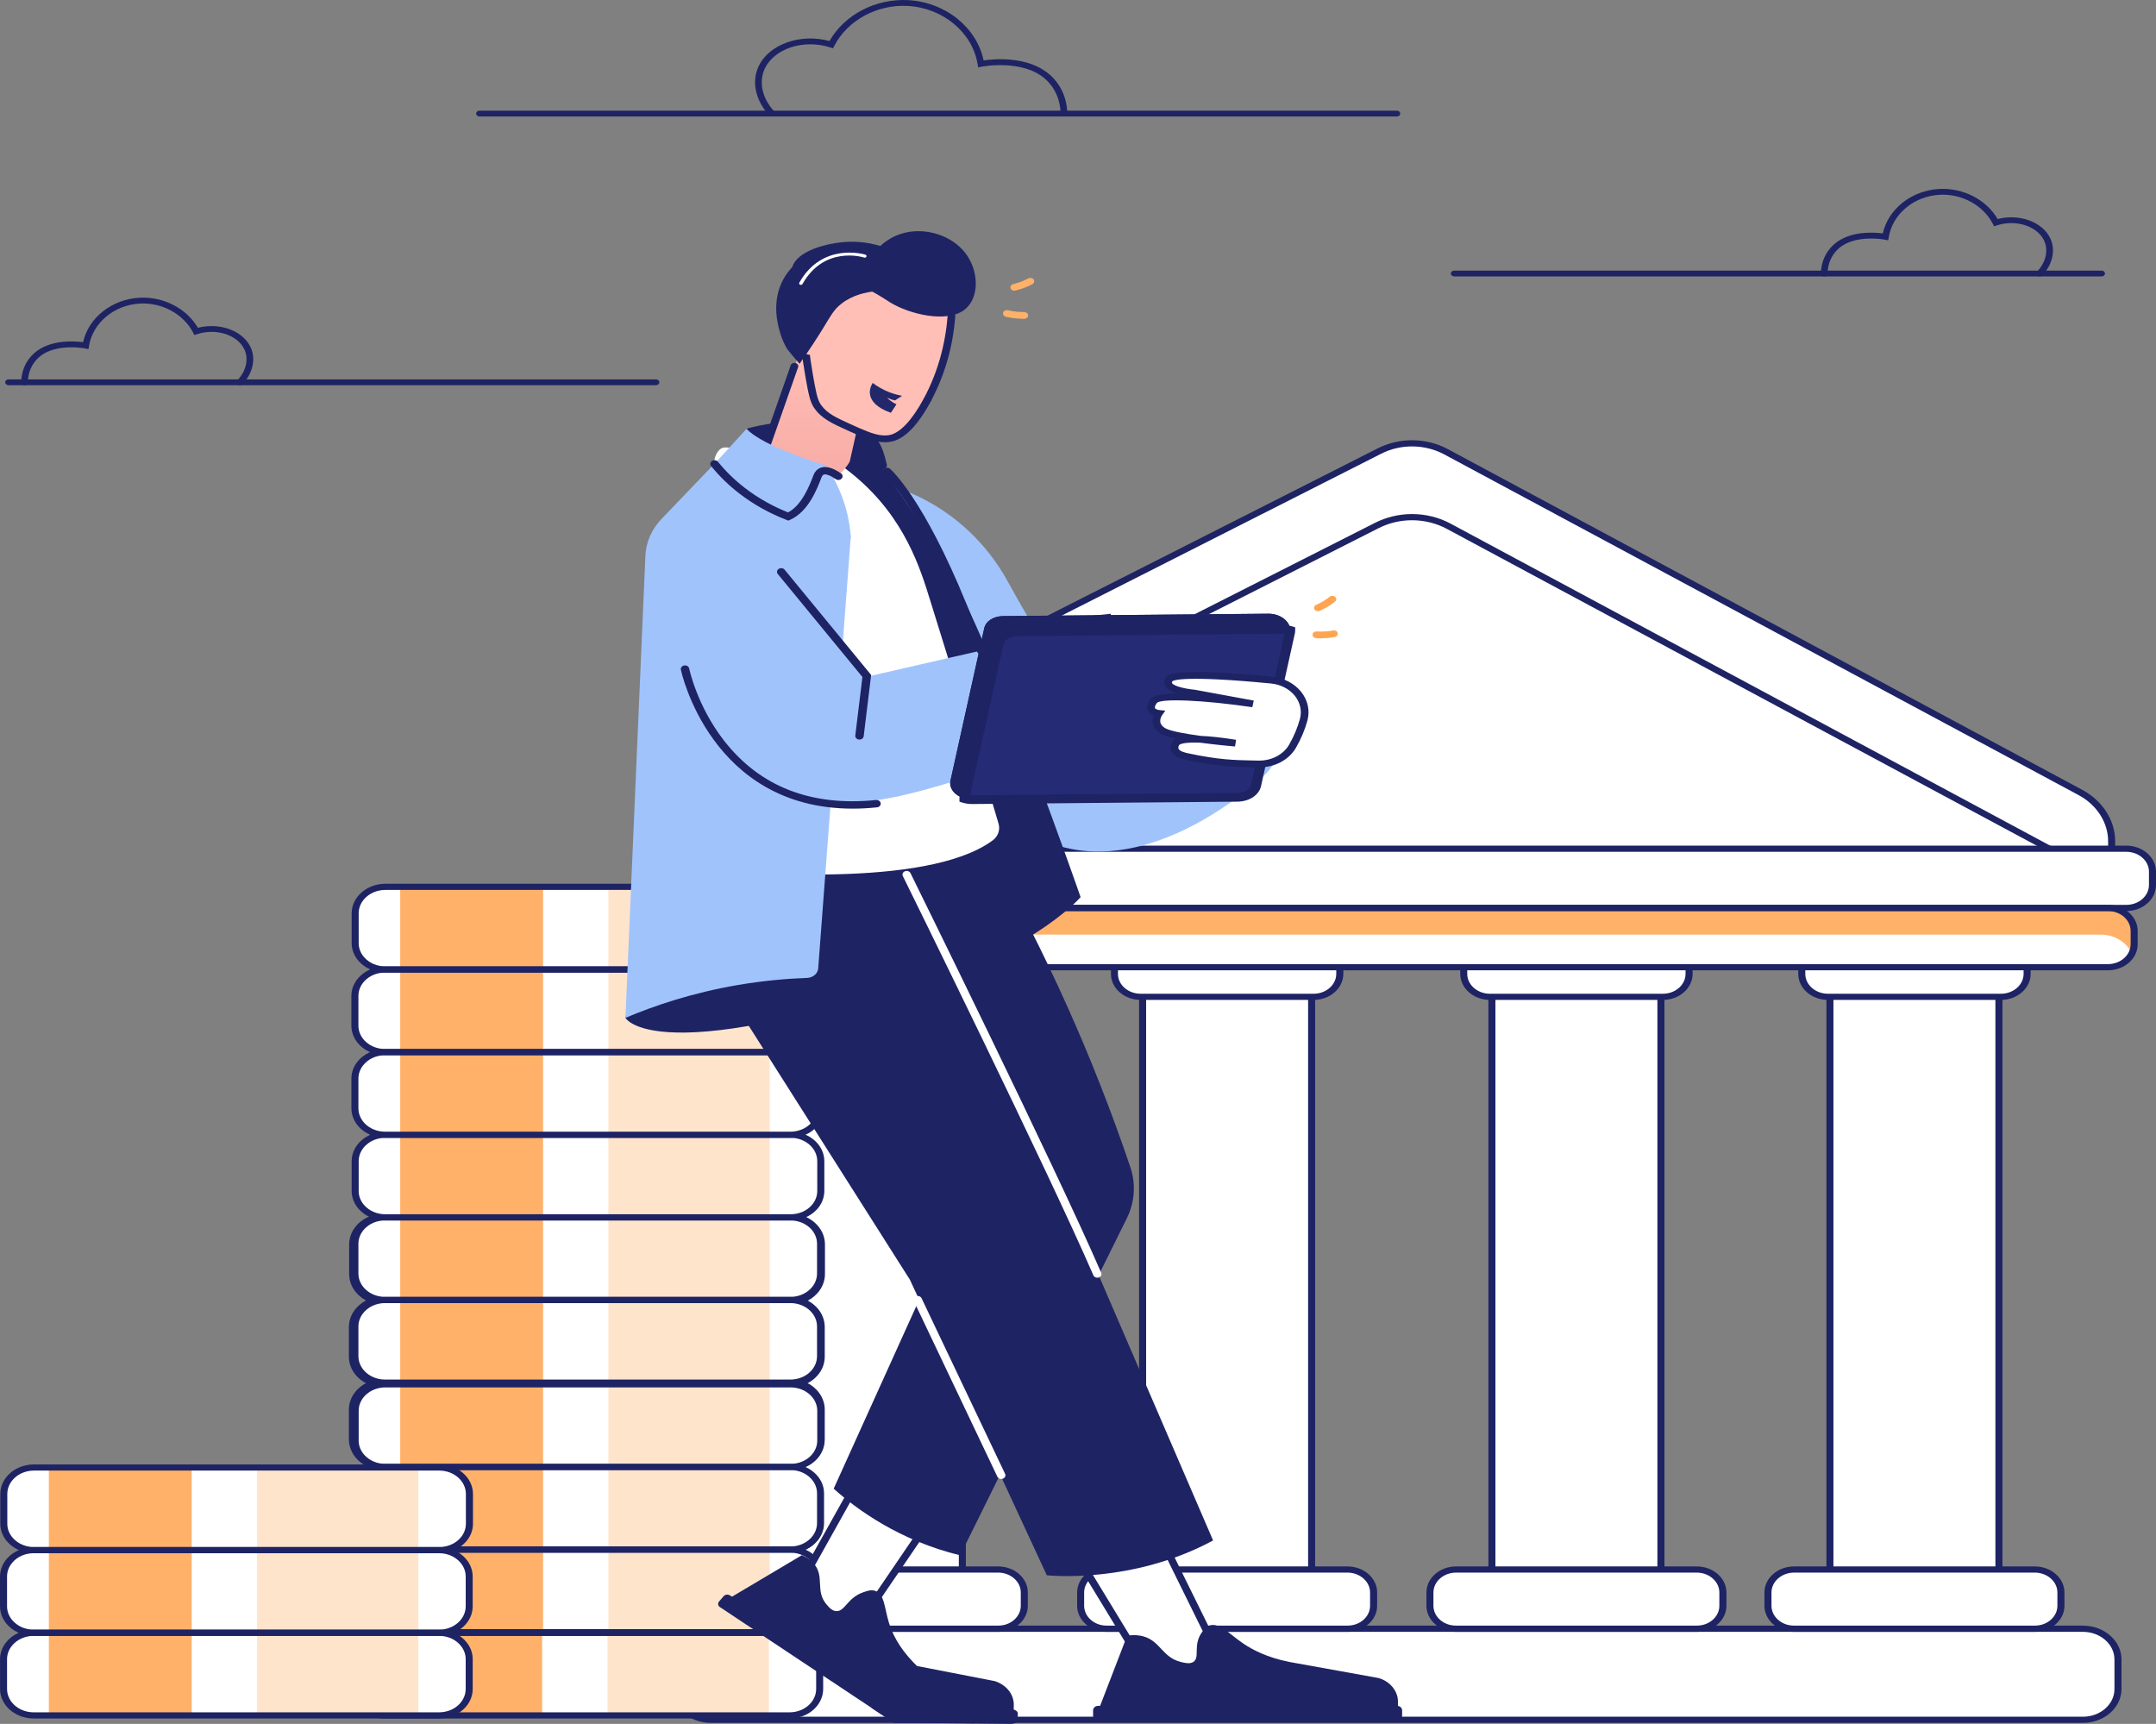 <?xml version="1.0" encoding="UTF-8"?>
<svg xmlns="http://www.w3.org/2000/svg" width="429" height="343" viewBox="0 0 429 343" fill="none">
  <rect x="0" y="0" width="429" height="343" fill="#808080" stroke="none"/>
  <path d="M191.484 190.485H157.852V318.188H191.484V190.485Z" fill="white"></path>
  <path d="M260.993 190.485H227.361V318.188H260.993V190.485Z" fill="white"></path>
  <path d="M330.494 190.485H296.862V318.188H330.494V190.485Z" fill="white"></path>
  <path d="M397.751 190.485H364.119V318.188H397.751V190.485Z" fill="white"></path>
  <path d="M192.182 318.799H157.155V189.867H192.182V318.799ZM158.557 317.57H190.787V191.089H158.557V317.57Z" fill="#1E2364"></path>
  <path d="M261.683 318.799H226.656V189.867H261.683V318.799ZM228.058 317.57H260.288V191.089H228.058V317.57Z" fill="#1E2364"></path>
  <path d="M331.191 318.799H296.165V189.867H331.191V318.799ZM297.559 317.57H329.789V191.089H297.559V317.57Z" fill="#1E2364"></path>
  <path d="M398.448 318.799H363.421V189.867H398.448V318.799ZM364.816 317.57H397.046V191.089H364.816V317.57Z" fill="#1E2364"></path>
  <path d="M191.877 198.339H157.46C154.584 198.339 152.252 196.296 152.252 193.775V191.121C152.252 188.6 154.584 186.557 157.46 186.557H191.877C194.753 186.557 197.085 188.6 197.085 191.121V193.775C197.092 196.296 194.76 198.339 191.877 198.339Z" fill="#ECE2D8"></path>
  <path d="M198.603 324.082H150.734C147.857 324.082 145.525 322.039 145.525 319.518V316.864C145.525 314.343 147.857 312.3 150.734 312.3H198.603C201.479 312.3 203.811 314.343 203.811 316.864V319.518C203.818 322.039 201.487 324.082 198.603 324.082Z" fill="#ECE2D8"></path>
  <path d="M261.385 198.339H226.968C224.092 198.339 221.76 196.296 221.76 193.775V191.121C221.76 188.6 224.092 186.557 226.968 186.557H261.385C264.261 186.557 266.593 188.6 266.593 191.121V193.775C266.593 196.296 264.261 198.339 261.385 198.339Z" fill="#ECE2D8"></path>
  <path d="M330.886 198.339H296.47C293.593 198.339 291.262 196.296 291.262 193.775V191.121C291.262 188.6 293.593 186.557 296.47 186.557H330.886C333.763 186.557 336.095 188.6 336.095 191.121V193.775C336.095 196.296 333.763 198.339 330.886 198.339Z" fill="#ECE2D8"></path>
  <path d="M337.613 324.082H289.743C286.867 324.082 284.535 322.039 284.535 319.518V316.864C284.535 314.343 286.867 312.3 289.743 312.3H337.613C340.489 312.3 342.821 314.343 342.821 316.864V319.518C342.821 322.039 340.489 324.082 337.613 324.082Z" fill="#ECE2D8"></path>
  <path d="M398.143 198.339H363.726C360.85 198.339 358.518 196.296 358.518 193.775V191.121C358.518 188.6 360.85 186.557 363.726 186.557H398.143C401.019 186.557 403.351 188.6 403.351 191.121V193.775C403.351 196.296 401.019 198.339 398.143 198.339Z" fill="#ECE2D8"></path>
  <path d="M404.869 324.082H357C354.123 324.082 351.792 322.039 351.792 319.518V316.864C351.792 314.343 354.123 312.3 357 312.3H404.869C407.746 312.3 410.077 314.343 410.077 316.864V319.518C410.077 322.039 407.746 324.082 404.869 324.082Z" fill="#ECE2D8"></path>
  <path d="M191.877 198.339H157.46C154.584 198.339 152.252 196.296 152.252 193.775V191.121C152.252 188.6 154.584 186.557 157.46 186.557H191.877C194.753 186.557 197.085 188.6 197.085 191.121V193.775C197.092 196.296 194.76 198.339 191.877 198.339Z" fill="white"></path>
  <path d="M198.603 324.082H150.734C147.857 324.082 145.525 322.039 145.525 319.518V316.864C145.525 314.343 147.857 312.3 150.734 312.3H198.603C201.479 312.3 203.811 314.343 203.811 316.864V319.518C203.818 322.039 201.487 324.082 198.603 324.082Z" fill="white"></path>
  <path d="M261.385 198.339H226.968C224.092 198.339 221.76 196.296 221.76 193.775V191.121C221.76 188.6 224.092 186.557 226.968 186.557H261.385C264.261 186.557 266.593 188.6 266.593 191.121V193.775C266.593 196.296 264.261 198.339 261.385 198.339Z" fill="white"></path>
  <path d="M330.886 198.339H296.47C293.593 198.339 291.262 196.296 291.262 193.775V191.121C291.262 188.6 293.593 186.557 296.47 186.557H330.886C333.763 186.557 336.095 188.6 336.095 191.121V193.775C336.095 196.296 333.763 198.339 330.886 198.339Z" fill="white"></path>
  <path d="M337.613 324.082H289.743C286.867 324.082 284.535 322.039 284.535 319.518V316.864C284.535 314.343 286.867 312.3 289.743 312.3H337.613C340.489 312.3 342.821 314.343 342.821 316.864V319.518C342.821 322.039 340.489 324.082 337.613 324.082Z" fill="white"></path>
  <path d="M398.143 198.339H363.726C360.85 198.339 358.518 196.296 358.518 193.775V191.121C358.518 188.6 360.85 186.557 363.726 186.557H398.143C401.019 186.557 403.351 188.6 403.351 191.121V193.775C403.351 196.296 401.019 198.339 398.143 198.339Z" fill="white"></path>
  <path d="M404.869 324.082H357C354.123 324.082 351.792 322.039 351.792 319.518V316.864C351.792 314.343 354.123 312.3 357 312.3H404.869C407.746 312.3 410.077 314.343 410.077 316.864V319.518C410.077 322.039 407.746 324.082 404.869 324.082Z" fill="white"></path>
  <path d="M419.441 192.445H136.162C133.286 192.445 130.954 190.402 130.954 187.881V185.227C130.954 182.706 133.286 180.663 136.162 180.663H419.441C422.317 180.663 424.649 182.706 424.649 185.227V187.881C424.649 190.402 422.317 192.445 419.441 192.445Z" fill="#ECE2D8"></path>
  <path d="M414.458 342.192H141.436C137.586 342.192 134.462 339.454 134.462 336.081V330.199C134.462 326.825 137.586 324.088 141.436 324.088H414.458C418.308 324.088 421.431 326.825 421.431 330.199V336.081C421.431 339.454 418.308 342.192 414.458 342.192Z" fill="white"></path>
  <path d="M268.104 324.082H220.235C217.358 324.082 215.027 322.039 215.027 319.518V316.864C215.027 314.343 217.358 312.3 220.235 312.3H268.104C270.981 312.3 273.312 314.343 273.312 316.864V319.518C273.32 322.039 270.988 324.082 268.104 324.082Z" fill="#ECE2D8"></path>
  <path d="M268.104 324.082H220.235C217.358 324.082 215.027 322.039 215.027 319.518V316.864C215.027 314.343 217.358 312.3 220.235 312.3H268.104C270.981 312.3 273.312 314.343 273.312 316.864V319.518C273.32 322.039 270.988 324.082 268.104 324.082Z" fill="white"></path>
  <path d="M414.458 342.803H141.436C137.201 342.803 133.758 339.785 133.758 336.074V330.186C133.758 326.475 137.201 323.458 141.436 323.458H414.458C418.692 323.458 422.136 326.475 422.136 330.186V336.074C422.128 339.785 418.685 342.803 414.458 342.803ZM141.436 324.693C137.978 324.693 135.16 327.163 135.16 330.193V336.081C135.16 339.111 137.978 341.581 141.436 341.581H414.458C417.915 341.581 420.734 339.111 420.734 336.081V330.193C420.734 327.163 417.915 324.693 414.458 324.693H141.436Z" fill="#1E2364"></path>
  <path d="M198.603 324.693H150.734C147.472 324.693 144.821 322.37 144.821 319.512V316.857C144.821 313.999 147.472 311.676 150.734 311.676H198.603C201.864 311.676 204.516 313.999 204.516 316.857V319.512C204.516 322.37 201.864 324.693 198.603 324.693ZM150.734 312.904C148.249 312.904 146.223 314.68 146.223 316.857V319.512C146.223 321.689 148.249 323.464 150.734 323.464H198.603C201.087 323.464 203.114 321.689 203.114 319.512V316.857C203.114 314.68 201.087 312.904 198.603 312.904H150.734Z" fill="#1E2364"></path>
  <path d="M337.613 324.693H289.743C286.482 324.693 283.831 322.37 283.831 319.512V316.857C283.831 313.999 286.482 311.676 289.743 311.676H337.613C340.874 311.676 343.525 313.999 343.525 316.857V319.512C343.518 322.37 340.867 324.693 337.613 324.693ZM289.736 312.904C287.252 312.904 285.225 314.68 285.225 316.857V319.512C285.225 321.689 287.252 323.464 289.736 323.464H337.605C340.09 323.464 342.116 321.689 342.116 319.512V316.857C342.116 314.68 340.09 312.904 337.605 312.904H289.736Z" fill="#1E2364"></path>
  <path d="M404.869 324.693H357C353.739 324.693 351.087 322.37 351.087 319.512V316.857C351.087 313.999 353.739 311.676 357 311.676H404.869C408.131 311.676 410.782 313.999 410.782 316.857V319.512C410.782 322.37 408.131 324.693 404.869 324.693ZM357 312.904C354.516 312.904 352.489 314.68 352.489 316.857V319.512C352.489 321.689 354.516 323.464 357 323.464H404.869C407.353 323.464 409.38 321.689 409.38 319.512V316.857C409.38 314.68 407.353 312.904 404.869 312.904H357Z" fill="#1E2364"></path>
  <path d="M268.111 324.693H220.242C216.981 324.693 214.329 322.37 214.329 319.512V316.857C214.329 313.999 216.981 311.676 220.242 311.676H268.111C271.373 311.676 274.024 313.999 274.024 316.857V319.512C274.017 322.37 271.366 324.693 268.111 324.693ZM220.235 312.904C217.751 312.904 215.724 314.68 215.724 316.857V319.512C215.724 321.689 217.751 323.464 220.235 323.464H268.104C270.588 323.464 272.615 321.689 272.615 319.512V316.857C272.615 314.68 270.588 312.904 268.104 312.904H220.235Z" fill="#1E2364"></path>
  <path d="M191.877 198.957H157.46C154.199 198.957 151.547 196.634 151.547 193.775V191.121C151.547 188.263 154.199 185.94 157.46 185.94H191.877C195.138 185.94 197.789 188.263 197.789 191.121V193.775C197.789 196.627 195.138 198.957 191.877 198.957ZM157.46 187.168C154.976 187.168 152.949 188.944 152.949 191.121V193.775C152.949 195.952 154.976 197.728 157.46 197.728H191.877C194.361 197.728 196.387 195.952 196.387 193.775V191.121C196.387 188.944 194.361 187.168 191.877 187.168H157.46Z" fill="#1E2364"></path>
  <path d="M261.385 198.957H226.969C223.707 198.957 221.056 196.634 221.056 193.775V191.121C221.056 188.263 223.707 185.94 226.969 185.94H261.385C264.647 185.94 267.298 188.263 267.298 191.121V193.775C267.291 196.627 264.639 198.957 261.385 198.957ZM226.961 187.168C224.477 187.168 222.45 188.944 222.45 191.121V193.775C222.45 195.952 224.477 197.728 226.961 197.728H261.378C263.862 197.728 265.889 195.952 265.889 193.775V191.121C265.889 188.944 263.862 187.168 261.378 187.168H226.961Z" fill="#1E2364"></path>
  <path d="M330.886 198.957H296.47C293.208 198.957 290.557 196.634 290.557 193.775V191.121C290.557 188.263 293.208 185.94 296.47 185.94H330.886C334.148 185.94 336.799 188.263 336.799 191.121V193.775C336.792 196.627 334.14 198.957 330.886 198.957ZM296.463 187.168C293.978 187.168 291.952 188.944 291.952 191.121V193.775C291.952 195.952 293.978 197.728 296.463 197.728H330.879C333.363 197.728 335.39 195.952 335.39 193.775V191.121C335.39 188.944 333.363 187.168 330.879 187.168H296.463Z" fill="#1E2364"></path>
  <path d="M398.143 198.957H363.726C360.465 198.957 357.814 196.634 357.814 193.775V191.121C357.814 188.263 360.465 185.94 363.726 185.94H398.143C401.404 185.94 404.056 188.263 404.056 191.121V193.775C404.056 196.627 401.404 198.957 398.143 198.957ZM363.726 187.168C361.242 187.168 359.216 188.944 359.216 191.121V193.775C359.216 195.952 361.242 197.728 363.726 197.728H398.143C400.627 197.728 402.654 195.952 402.654 193.775V191.121C402.654 188.944 400.627 187.168 398.143 187.168H363.726Z" fill="#1E2364"></path>
  <path d="M423.087 180.656H134.063C131.186 180.656 128.855 178.613 128.855 176.092V173.438C128.855 170.917 131.186 168.874 134.063 168.874H423.087C425.964 168.874 428.295 170.917 428.295 173.438V176.092C428.303 178.613 425.971 180.656 423.087 180.656Z" fill="#ECE2D8"></path>
  <path d="M419.441 192.445H136.162C133.286 192.445 130.954 190.402 130.954 187.881V185.227C130.954 182.706 133.286 180.663 136.162 180.663H419.441C422.317 180.663 424.649 182.706 424.649 185.227V187.881C424.649 190.402 422.317 192.445 419.441 192.445Z" fill="white"></path>
  <path d="M137.68 185.952H417.93C420.559 185.952 422.826 187.276 423.93 189.199C424.387 188.403 424.656 187.506 424.656 186.551C424.656 183.298 421.642 180.656 417.93 180.656H137.68C133.969 180.656 130.954 183.298 130.954 186.551C130.954 187.506 131.216 188.403 131.68 189.199C132.785 187.276 135.051 185.952 137.68 185.952Z" fill="#FFB169"></path>
  <path d="M420.174 167.359V169.148C420.174 171.153 419.579 173.037 418.533 174.666C416.295 178.193 411.966 180.548 407.034 180.484L150.4 176.913C146.215 176.85 142.533 175.061 140.223 172.318C138.625 170.433 137.688 168.104 137.688 165.583C137.688 163.368 138.421 161.248 139.743 159.453C140.84 157.97 142.344 156.71 144.145 155.787L274.504 89.733C278.615 87.645 283.678 87.709 287.731 89.879L414 157.696C414.915 158.186 415.751 158.778 416.477 159.447C418.823 161.528 420.174 164.361 420.174 167.359Z" fill="white"></path>
  <path d="M418.78 175.519L287.884 105.226C283.736 102.998 278.55 102.941 274.351 105.073L140.034 173.12L139.663 172.68C137.913 170.612 136.99 168.155 136.99 165.577C136.99 161.331 139.598 157.372 143.797 155.246L274.155 89.204C278.477 87.008 283.823 87.066 288.094 89.364L414.363 157.174C418.38 159.339 420.872 163.241 420.872 167.359V169.148C420.872 171.197 420.269 173.209 419.136 174.966L418.78 175.519ZM280.969 102.285C283.62 102.285 286.264 102.915 288.617 104.176L418.257 173.801C419.056 172.362 419.47 170.771 419.47 169.148V167.359C419.47 163.667 417.232 160.166 413.63 158.218L287.361 90.407C283.525 88.351 278.731 88.294 274.852 90.267L144.487 156.309C140.724 158.212 138.378 161.764 138.378 165.577C138.378 167.709 139.082 169.746 140.419 171.503L273.639 104.01C275.913 102.865 278.441 102.285 280.969 102.285Z" fill="#1E2364"></path>
  <path d="M423.087 180.656H134.063C131.186 180.656 128.855 178.613 128.855 176.092V173.438C128.855 170.917 131.186 168.874 134.063 168.874H423.087C425.964 168.874 428.295 170.917 428.295 173.438V176.092C428.303 178.613 425.971 180.656 423.087 180.656Z" fill="white"></path>
  <path d="M419.441 193.062H136.162C132.901 193.062 130.249 190.739 130.249 187.881V185.227C130.249 182.369 132.901 180.045 136.162 180.045H419.441C422.702 180.045 425.354 182.369 425.354 185.227V187.881C425.354 190.739 422.702 193.062 419.441 193.062ZM136.162 181.274C133.678 181.274 131.651 183.05 131.651 185.227V187.881C131.651 190.058 133.678 191.834 136.162 191.834H419.441C421.925 191.834 423.952 190.058 423.952 187.881V185.227C423.952 183.05 421.925 181.274 419.441 181.274H136.162Z" fill="#1E2364"></path>
  <path d="M423.087 181.274H134.063C130.801 181.274 128.15 178.95 128.15 176.092V173.438C128.15 170.58 130.801 168.257 134.063 168.257H423.087C426.349 168.257 429 170.58 429 173.438V176.092C429 178.95 426.349 181.274 423.087 181.274ZM134.063 169.485C131.579 169.485 129.552 171.261 129.552 173.438V176.092C129.552 178.269 131.579 180.045 134.063 180.045H423.087C425.571 180.045 427.598 178.269 427.598 176.092V173.438C427.598 171.261 425.571 169.485 423.087 169.485H134.063Z" fill="#1E2364"></path>
  <path d="M277.961 23.176H95.404C95.041 23.176 94.743 22.915 94.743 22.597C94.743 22.278 95.041 22.017 95.404 22.017H277.954C278.317 22.017 278.615 22.278 278.615 22.597C278.622 22.915 278.325 23.176 277.961 23.176Z" fill="#1E2364"></path>
  <path d="M153.61 23.176C153.421 23.176 153.232 23.106 153.102 22.972C150.312 20.063 149.484 16.193 150.988 13.106C153.116 8.745 159.334 6.6 165.051 8.166C168.022 2.927 174.24 -0.319 180.69 0.025C188.114 0.432 194.332 5.435 195.719 12.017C197.898 11.705 204.639 11.113 208.903 14.882C211.097 16.817 212.324 19.554 212.361 22.597C212.368 22.915 212.07 23.182 211.707 23.182H211.7C211.337 23.182 211.039 22.928 211.039 22.609C211.002 19.872 209.913 17.422 207.966 15.697C203.455 11.712 195.407 13.246 195.327 13.265L194.63 13.405L194.528 12.781C193.489 6.441 187.634 1.565 180.617 1.183C174.509 0.846 168.639 4.041 166.01 9.121L165.755 9.611L165.182 9.427C159.966 7.759 154.148 9.618 152.216 13.564C150.901 16.25 151.649 19.656 154.126 22.227C154.358 22.469 154.322 22.838 154.046 23.042C153.908 23.131 153.755 23.176 153.61 23.176Z" fill="#1E2364"></path>
  <path d="M130.533 76.645H1.7C1.337 76.645 1.039 76.385 1.039 76.066C1.039 75.748 1.337 75.487 1.7 75.487H130.533C130.896 75.487 131.194 75.748 131.194 76.066C131.194 76.385 130.896 76.645 130.533 76.645Z" fill="#1E2364"></path>
  <path d="M47.724 76.645C47.571 76.645 47.426 76.601 47.295 76.512C47.012 76.308 46.976 75.939 47.215 75.697C48.995 73.838 49.54 71.388 48.596 69.453C47.208 66.607 43.017 65.27 39.247 66.48L38.673 66.664L38.419 66.174C36.508 62.482 32.245 60.153 27.814 60.401C22.714 60.681 18.465 64.227 17.709 68.841L17.608 69.465L16.91 69.325C16.852 69.312 11.005 68.198 7.751 71.082C6.349 72.323 5.557 74.099 5.535 76.085C5.528 76.403 5.237 76.665 4.867 76.658C4.504 76.652 4.206 76.391 4.213 76.073C4.242 73.787 5.165 71.725 6.814 70.267C9.915 67.524 14.738 67.848 16.525 68.084C17.622 63.221 22.242 59.548 27.741 59.242C32.528 58.981 37.133 61.368 39.378 65.226C43.642 64.118 48.232 65.742 49.823 69.001C50.964 71.337 50.339 74.258 48.24 76.448C48.102 76.575 47.913 76.645 47.724 76.645Z" fill="#1E2364"></path>
  <path d="M418.184 55.003H289.351C288.988 55.003 288.69 54.742 288.69 54.424C288.69 54.105 288.988 53.844 289.351 53.844H418.184C418.547 53.844 418.845 54.105 418.845 54.424C418.845 54.742 418.547 55.003 418.184 55.003Z" fill="#1E2364"></path>
  <path d="M405.835 55.003C405.683 55.003 405.537 54.958 405.407 54.869C405.123 54.666 405.087 54.296 405.327 54.054C407.107 52.196 407.651 49.745 406.707 47.81C405.32 44.965 401.121 43.628 397.358 44.837L396.784 45.022L396.53 44.532C394.62 40.834 390.356 38.51 385.925 38.758C380.826 39.038 376.576 42.584 375.821 47.199L375.719 47.823L375.022 47.683C374.964 47.67 369.116 46.556 365.862 49.44C364.46 50.681 363.668 52.457 363.646 54.443C363.639 54.761 363.349 55.016 362.985 55.016H362.978C362.615 55.009 362.317 54.748 362.324 54.43C362.353 52.145 363.276 50.083 364.925 48.625C368.027 45.881 372.85 46.212 374.637 46.441C375.734 41.578 380.353 37.906 385.852 37.6C390.646 37.339 395.245 39.726 397.489 43.583C401.753 42.482 406.344 44.099 407.935 47.358C409.075 49.694 408.45 52.616 406.351 54.806C406.213 54.933 406.024 55.003 405.835 55.003Z" fill="#1E2364"></path>
  <path d="M70.431 313.7V319.613C70.431 321.039 71.078 322.331 72.131 323.28C73.22 324.267 74.746 324.878 76.438 324.878H157.082C158.775 324.878 160.3 324.267 161.39 323.28C162.443 322.331 163.09 321.039 163.09 319.613V313.7C163.09 312.459 162.603 311.319 161.782 310.422C160.685 309.212 158.985 308.442 157.082 308.442H76.438C74.535 308.442 72.843 309.219 71.739 310.422C70.925 311.319 70.431 312.459 70.431 313.7Z" fill="white"></path>
  <path d="M70.489 297.258V303.172C70.489 304.413 70.976 305.552 71.797 306.45C72.894 307.659 74.593 308.429 76.496 308.429H157.14C159.044 308.429 160.736 307.653 161.84 306.45C162.661 305.552 163.148 304.413 163.148 303.172V297.258C163.148 294.349 160.46 291.994 157.14 291.994H76.496C73.177 291.994 70.489 294.349 70.489 297.258Z" fill="white"></path>
  <path d="M70.431 330.142V336.055C70.431 336.832 70.627 337.564 70.961 338.226C71.535 339.333 72.538 340.237 73.78 340.778C74.579 341.129 75.487 341.326 76.438 341.326H157.075C158.048 341.326 158.978 341.122 159.792 340.759C161.005 340.218 161.986 339.327 162.545 338.232C162.886 337.57 163.075 336.838 163.075 336.062V330.148C163.075 329.079 162.712 328.086 162.08 327.252C161.012 325.826 159.16 324.884 157.068 324.884H76.446C74.346 324.884 72.501 325.826 71.426 327.252C70.794 328.073 70.431 329.072 70.431 330.142Z" fill="white"></path>
  <g opacity="0.34">
    <path d="M152.993 291.994H120.872V341.32H152.993V291.994Z" fill="#FFB169"></path>
  </g>
  <path d="M107.877 291.994H79.453V341.32H107.877V291.994Z" fill="#FFB169"></path>
  <path d="M157.082 325.489H76.438C74.608 325.489 72.901 324.859 71.63 323.706C70.409 322.605 69.734 321.148 69.734 319.613V313.7C69.734 312.351 70.242 311.09 71.194 310.04C72.472 308.633 74.383 307.825 76.438 307.825H157.082C159.131 307.825 161.048 308.633 162.327 310.04C163.286 311.09 163.787 312.357 163.787 313.7V319.613C163.787 321.154 163.111 322.605 161.891 323.706C160.62 324.859 158.913 325.489 157.082 325.489ZM76.438 309.047C74.811 309.047 73.3 309.683 72.291 310.797C71.535 311.631 71.136 312.631 71.136 313.694V319.607C71.136 320.823 71.666 321.975 72.639 322.847C73.649 323.757 75 324.254 76.446 324.254H157.09C158.535 324.254 159.886 323.751 160.896 322.847C161.862 321.975 162.4 320.823 162.4 319.607V313.694C162.4 312.631 162 311.625 161.245 310.797C160.228 309.683 158.717 309.047 157.097 309.047H76.438Z" fill="#1E2364"></path>
  <path d="M157.141 309.047H76.497C74.448 309.047 72.531 308.238 71.252 306.832C70.293 305.781 69.792 304.515 69.792 303.172V297.258C69.792 294.018 72.799 291.383 76.497 291.383H157.141C160.838 291.383 163.845 294.018 163.845 297.258V303.172C163.845 304.515 163.337 305.781 162.385 306.832C161.1 308.238 159.189 309.047 157.141 309.047ZM76.497 292.605C73.569 292.605 71.187 294.693 71.187 297.258V303.172C71.187 304.235 71.586 305.24 72.342 306.068C73.359 307.182 74.87 307.818 76.49 307.818H157.134C158.753 307.818 160.272 307.182 161.281 306.068C162.037 305.24 162.436 304.235 162.436 303.172V297.258C162.436 294.693 160.054 292.605 157.126 292.605H76.497Z" fill="#1E2364"></path>
  <path d="M157.082 341.931H76.445C75.399 341.931 74.397 341.727 73.474 341.32C72.087 340.715 70.975 339.709 70.336 338.474C69.944 337.704 69.741 336.889 69.741 336.055V330.142C69.741 328.99 70.126 327.869 70.845 326.908C72.087 325.253 74.186 324.267 76.445 324.267H157.089C159.356 324.267 161.448 325.253 162.69 326.915C163.416 327.876 163.794 328.99 163.794 330.148V336.055C163.794 336.902 163.59 337.717 163.198 338.481C162.574 339.69 161.484 340.696 160.126 341.3C159.181 341.714 158.135 341.931 157.082 341.931ZM76.445 325.489C74.658 325.489 72.995 326.272 72.014 327.583C71.44 328.34 71.135 329.225 71.135 330.142V336.055C71.135 336.717 71.295 337.367 71.607 337.971C72.109 338.945 72.995 339.747 74.092 340.225C74.825 340.543 75.617 340.708 76.445 340.708H157.089C157.932 340.708 158.738 340.537 159.494 340.206C160.569 339.728 161.433 338.932 161.927 337.971C162.239 337.367 162.399 336.724 162.399 336.055V330.142C162.399 329.225 162.094 328.347 161.52 327.583C160.54 326.272 158.883 325.489 157.089 325.489H76.445Z" fill="#1E2364"></path>
  <path d="M70.431 264.031V269.944C70.431 271.37 71.078 272.662 72.131 273.611C73.22 274.597 74.746 275.208 76.438 275.208H157.082C158.775 275.208 160.3 274.597 161.39 273.611C162.443 272.662 163.09 271.37 163.09 269.944V264.031C163.09 262.789 162.603 261.65 161.782 260.752C160.685 259.543 158.985 258.773 157.082 258.773H76.438C74.535 258.773 72.843 259.549 71.739 260.752C70.925 261.65 70.431 262.789 70.431 264.031Z" fill="white"></path>
  <path d="M70.489 247.589V253.502C70.489 254.743 70.976 255.883 71.797 256.78C72.894 257.99 74.593 258.76 76.496 258.76H157.14C159.044 258.76 160.736 257.983 161.84 256.78C162.661 255.883 163.148 254.743 163.148 253.502V247.589C163.148 244.68 160.46 242.324 157.14 242.324H76.496C73.177 242.324 70.489 244.686 70.489 247.589Z" fill="white"></path>
  <path d="M70.431 280.472V286.386C70.431 287.162 70.627 287.895 70.961 288.557C71.535 289.67 72.538 290.568 73.78 291.109C74.579 291.459 75.487 291.656 76.438 291.656H157.075C158.048 291.656 158.978 291.453 159.792 291.09C161.005 290.549 161.986 289.658 162.545 288.563C162.886 287.901 163.075 287.169 163.075 286.392V280.479C163.075 279.409 162.712 278.416 162.08 277.583C161.012 276.157 159.16 275.215 157.068 275.215H76.446C74.346 275.215 72.501 276.157 71.426 277.583C70.794 278.41 70.431 279.403 70.431 280.472Z" fill="white"></path>
  <g opacity="0.34">
    <path d="M152.993 242.331H120.872V291.656H152.993V242.331Z" fill="#FFB169"></path>
  </g>
  <path d="M107.877 242.331H79.453V291.656H107.877V242.331Z" fill="#FFB169"></path>
  <path d="M157.082 276.099H76.438C74.528 276.099 72.734 275.437 71.404 274.234C70.126 273.082 69.421 271.561 69.421 269.95V264.037C69.421 262.649 69.966 261.287 70.954 260.205C72.291 258.735 74.295 257.888 76.438 257.888H157.082C159.232 257.888 161.23 258.735 162.574 260.205C163.562 261.287 164.107 262.649 164.107 264.037V269.95C164.107 271.561 163.402 273.082 162.123 274.234C160.78 275.437 158.993 276.099 157.082 276.099ZM76.438 259.658C74.913 259.658 73.489 260.256 72.53 261.306C71.818 262.089 71.441 263.031 71.441 264.037V269.95C71.441 271.096 71.942 272.178 72.85 272.999C73.801 273.859 75.073 274.33 76.431 274.33H157.075C158.433 274.33 159.705 273.859 160.656 273.006C161.564 272.185 162.065 271.103 162.065 269.957V264.043C162.065 263.038 161.688 262.095 160.976 261.319C160.024 260.269 158.6 259.67 157.068 259.67H76.438V259.658Z" fill="#1E2364"></path>
  <path d="M157.141 259.658H76.497C74.347 259.658 72.349 258.811 71.005 257.34C70.017 256.258 69.472 254.896 69.472 253.509V247.595C69.472 244.202 72.618 241.446 76.49 241.446H157.134C161.005 241.446 164.15 244.202 164.15 247.595V253.509C164.15 254.896 163.606 256.258 162.618 257.34C161.289 258.811 159.284 259.658 157.141 259.658ZM76.497 243.216C73.744 243.216 71.506 245.176 71.506 247.589V253.502C71.506 254.508 71.884 255.45 72.596 256.227C73.548 257.277 74.971 257.875 76.504 257.875H157.148C158.674 257.875 160.097 257.277 161.056 256.227C161.768 255.444 162.146 254.502 162.146 253.502V247.589C162.146 245.176 159.908 243.216 157.155 243.216H76.497Z" fill="#1E2364"></path>
  <path d="M157.082 292.541H76.445C75.356 292.541 74.303 292.325 73.329 291.905C71.876 291.275 70.707 290.218 70.046 288.926C69.632 288.124 69.421 287.271 69.421 286.392V280.479C69.421 279.269 69.821 278.098 70.584 277.092C71.884 275.361 74.078 274.323 76.445 274.323H157.09C159.458 274.323 161.651 275.361 162.952 277.092C163.707 278.098 164.107 279.263 164.107 280.472V286.386C164.107 287.271 163.896 288.124 163.482 288.926C162.828 290.192 161.688 291.243 160.264 291.879C159.283 292.312 158.179 292.541 157.082 292.541ZM76.445 276.099C74.76 276.099 73.198 276.838 72.276 278.066C71.739 278.779 71.448 279.613 71.448 280.472V286.386C71.448 287.01 71.6 287.614 71.891 288.187C72.363 289.104 73.198 289.861 74.23 290.307C74.92 290.606 75.668 290.759 76.445 290.759H157.09C157.881 290.759 158.644 290.6 159.349 290.288C160.358 289.836 161.172 289.091 161.637 288.187C161.935 287.621 162.08 287.016 162.08 286.386V280.472C162.08 279.613 161.797 278.779 161.259 278.066C160.337 276.831 158.775 276.093 157.09 276.093H76.445V276.099Z" fill="#1E2364"></path>
  <path d="M70.613 297.15V303.063C70.613 304.489 71.259 305.781 72.312 306.73C73.402 307.717 74.927 308.328 76.62 308.328H157.264C158.956 308.328 160.482 307.717 161.571 306.73C162.625 305.781 163.271 304.489 163.271 303.063V297.15C163.271 295.909 162.784 294.769 161.964 293.872C160.867 292.662 159.167 291.892 157.264 291.892H76.62C74.717 291.892 73.024 292.669 71.92 293.872C71.106 294.769 70.613 295.909 70.613 297.15Z" fill="white"></path>
  <path d="M70.671 280.708V286.622C70.671 287.863 71.157 289.002 71.978 289.9C73.075 291.109 74.775 291.879 76.678 291.879H157.322C159.225 291.879 160.918 291.103 162.022 289.9C162.843 289.002 163.329 287.863 163.329 286.622V280.708C163.329 277.799 160.642 275.444 157.322 275.444H76.678C73.358 275.444 70.671 277.799 70.671 280.708Z" fill="white"></path>
  <path d="M70.613 313.592V319.505C70.613 320.282 70.809 321.014 71.143 321.676C71.717 322.783 72.719 323.687 73.961 324.228C74.76 324.578 75.668 324.776 76.62 324.776H157.264C158.237 324.776 159.167 324.572 159.981 324.209C161.194 323.668 162.174 322.777 162.734 321.682C163.075 321.02 163.264 320.288 163.264 319.512V313.598C163.264 312.529 162.901 311.536 162.269 310.702C161.201 309.276 159.349 308.334 157.257 308.334H76.627C74.528 308.334 72.683 309.276 71.608 310.702C70.976 311.523 70.613 312.522 70.613 313.592Z" fill="white"></path>
  <g opacity="0.34">
    <path d="M153.174 275.444H121.053V324.769H153.174V275.444Z" fill="#FFB169"></path>
  </g>
  <path d="M108.058 275.444H79.634V324.769H108.058V275.444Z" fill="#FFB169"></path>
  <path d="M157.264 308.939H76.62C74.789 308.939 73.082 308.308 71.811 307.156C70.591 306.055 69.915 304.597 69.915 303.063V297.15C69.915 295.8 70.424 294.54 71.375 293.49C72.654 292.083 74.564 291.275 76.62 291.275H157.264C159.312 291.275 161.23 292.083 162.508 293.49C163.467 294.54 163.969 295.807 163.969 297.15V303.063C163.969 304.604 163.293 306.055 162.073 307.156C160.801 308.308 159.094 308.939 157.264 308.939ZM76.62 292.497C74.993 292.497 73.482 293.133 72.472 294.247C71.717 295.081 71.317 296.08 71.317 297.143V303.057C71.317 304.273 71.847 305.425 72.821 306.297C73.831 307.207 75.182 307.704 76.627 307.704H157.264C158.709 307.704 160.061 307.201 161.07 306.297C162.036 305.425 162.574 304.273 162.574 303.057V297.143C162.574 296.08 162.174 295.075 161.419 294.247C160.402 293.133 158.891 292.497 157.271 292.497H76.62Z" fill="#1E2364"></path>
  <path d="M157.322 292.497H76.678C74.63 292.497 72.712 291.688 71.434 290.282C70.475 289.231 69.974 287.965 69.974 286.622V280.708C69.974 277.468 72.981 274.833 76.678 274.833H157.322C161.02 274.833 164.027 277.468 164.027 280.708V286.622C164.027 287.965 163.519 289.231 162.567 290.282C161.281 291.688 159.371 292.497 157.322 292.497ZM76.678 276.055C73.751 276.055 71.368 278.143 71.368 280.708V286.622C71.368 287.685 71.768 288.69 72.523 289.518C73.54 290.632 75.051 291.268 76.671 291.268H157.315C158.935 291.268 160.453 290.632 161.463 289.518C162.218 288.69 162.618 287.685 162.618 286.622V280.708C162.618 278.143 160.235 276.055 157.308 276.055H76.678Z" fill="#1E2364"></path>
  <path d="M157.264 325.38H76.627C75.581 325.38 74.578 325.177 73.656 324.769C72.268 324.165 71.157 323.159 70.518 321.924C70.126 321.154 69.922 320.339 69.922 319.505V313.592C69.922 312.44 70.307 311.319 71.026 310.358C72.268 308.703 74.368 307.716 76.627 307.716H157.264C159.53 307.716 161.622 308.703 162.864 310.364C163.59 311.326 163.968 312.44 163.968 313.598V319.505C163.968 320.352 163.765 321.167 163.373 321.93C162.748 323.14 161.658 324.146 160.3 324.75C159.363 325.164 158.317 325.38 157.264 325.38ZM76.627 308.939C74.84 308.939 73.176 309.722 72.196 311.033C71.622 311.79 71.317 312.675 71.317 313.592V319.505C71.317 320.167 71.477 320.817 71.789 321.421C72.29 322.395 73.176 323.197 74.273 323.675C75.007 323.993 75.799 324.158 76.627 324.158H157.264C158.106 324.158 158.912 323.986 159.668 323.655C160.743 323.178 161.607 322.382 162.101 321.421C162.414 320.817 162.573 320.174 162.573 319.505V313.592C162.573 312.675 162.268 311.797 161.695 311.033C160.714 309.722 159.058 308.939 157.264 308.939H76.627Z" fill="#1E2364"></path>
  <path d="M70.613 247.481V253.394C70.613 254.82 71.259 256.112 72.312 257.06C73.402 258.047 74.927 258.658 76.62 258.658H157.264C158.956 258.658 160.482 258.047 161.571 257.06C162.625 256.112 163.271 254.82 163.271 253.394V247.481C163.271 246.239 162.784 245.1 161.964 244.202C160.867 242.993 159.167 242.223 157.264 242.223H76.62C74.717 242.223 73.024 242.999 71.92 244.202C71.106 245.1 70.613 246.239 70.613 247.481Z" fill="white"></path>
  <path d="M70.671 231.039V236.952C70.671 238.193 71.157 239.333 71.978 240.23C73.075 241.44 74.775 242.21 76.678 242.21H157.322C159.225 242.21 160.918 241.433 162.022 240.23C162.843 239.333 163.329 238.193 163.329 236.952V231.039C163.329 228.13 160.642 225.774 157.322 225.774H76.678C73.358 225.774 70.671 228.136 70.671 231.039Z" fill="white"></path>
  <path d="M70.613 263.922V269.836C70.613 270.612 70.809 271.344 71.143 272.006C71.717 273.12 72.719 274.018 73.961 274.559C74.76 274.909 75.668 275.106 76.62 275.106H157.264C158.237 275.106 159.167 274.903 159.981 274.54C161.194 273.999 162.174 273.108 162.734 272.013C163.075 271.351 163.264 270.619 163.264 269.842V263.929C163.264 262.859 162.901 261.866 162.269 261.032C161.201 259.607 159.349 258.665 157.257 258.665H76.627C74.528 258.665 72.683 259.607 71.608 261.032C70.976 261.86 70.613 262.853 70.613 263.922Z" fill="white"></path>
  <g opacity="0.34">
    <path d="M153.174 225.781H121.053V275.106H153.174V225.781Z" fill="#FFB169"></path>
  </g>
  <path d="M108.058 225.781H79.634V275.106H108.058V225.781Z" fill="#FFB169"></path>
  <path d="M157.264 259.276H76.62C74.789 259.276 73.082 258.645 71.811 257.493C70.591 256.392 69.915 254.934 69.915 253.4V247.487C69.915 246.137 70.424 244.877 71.375 243.827C72.654 242.42 74.564 241.612 76.62 241.612H157.264C159.312 241.612 161.23 242.42 162.508 243.827C163.467 244.877 163.969 246.144 163.969 247.487V253.4C163.969 254.941 163.293 256.392 162.073 257.493C160.801 258.639 159.094 259.276 157.264 259.276ZM76.62 242.834C74.993 242.834 73.482 243.47 72.472 244.584C71.717 245.418 71.317 246.418 71.317 247.481V253.394C71.317 254.61 71.847 255.762 72.821 256.634C73.831 257.544 75.182 258.041 76.627 258.041H157.264C158.709 258.041 160.061 257.538 161.07 256.634C162.036 255.762 162.574 254.61 162.574 253.394V247.481C162.574 246.418 162.174 245.412 161.419 244.584C160.402 243.47 158.891 242.834 157.271 242.834H76.62Z" fill="#1E2364"></path>
  <path d="M157.322 242.834H76.678C74.63 242.834 72.712 242.025 71.434 240.619C70.49 239.587 69.974 238.282 69.974 236.958V231.045C69.974 227.805 72.981 225.17 76.678 225.17H157.322C161.02 225.17 164.027 227.805 164.027 231.045V236.958C164.027 238.289 163.511 239.587 162.567 240.619C161.281 242.025 159.371 242.834 157.322 242.834ZM76.678 226.392C73.751 226.392 71.368 228.48 71.368 231.045V236.958C71.368 238.022 71.768 239.027 72.523 239.855C73.54 240.969 75.051 241.605 76.671 241.605H157.315C158.935 241.605 160.453 240.969 161.463 239.855C162.218 239.027 162.618 238.022 162.618 236.958V231.045C162.618 228.48 160.235 226.392 157.308 226.392H76.678Z" fill="#1E2364"></path>
  <path d="M157.264 275.718H76.627C75.581 275.718 74.578 275.514 73.656 275.106C72.268 274.502 71.157 273.496 70.518 272.261C70.126 271.491 69.922 270.676 69.922 269.842V263.929C69.922 262.777 70.307 261.656 71.026 260.695C72.268 259.04 74.368 258.053 76.627 258.053H157.264C159.53 258.053 161.622 259.04 162.864 260.702C163.59 261.663 163.968 262.777 163.968 263.935V269.849C163.968 270.695 163.765 271.51 163.373 272.274C162.748 273.483 161.658 274.489 160.3 275.094C159.363 275.495 158.317 275.718 157.264 275.718ZM76.627 259.276C74.833 259.276 73.176 260.059 72.196 261.37C71.622 262.127 71.317 263.012 71.317 263.929V269.842C71.317 270.504 71.477 271.154 71.789 271.758C72.29 272.732 73.176 273.534 74.273 274.012C75.007 274.33 75.799 274.495 76.627 274.495H157.264C158.106 274.495 158.912 274.324 159.668 273.993C160.743 273.515 161.607 272.719 162.101 271.758C162.414 271.154 162.573 270.511 162.573 269.842V263.929C162.573 263.019 162.268 262.134 161.695 261.37C160.714 260.059 159.058 259.276 157.264 259.276H76.627Z" fill="#1E2364"></path>
  <path d="M0.697 313.7V319.613C0.697 321.039 1.344 322.332 2.397 323.28C3.487 324.267 5.012 324.878 6.705 324.878H87.349C89.041 324.878 90.567 324.267 91.656 323.28C92.709 322.332 93.356 321.039 93.356 319.613V313.7C93.356 312.459 92.869 311.319 92.048 310.422C90.951 309.212 89.252 308.442 87.349 308.442H6.705C4.801 308.442 3.109 309.219 2.005 310.422C1.191 311.319 0.697 312.459 0.697 313.7Z" fill="white"></path>
  <path d="M0.755 297.258V303.172C0.755 304.413 1.242 305.552 2.063 306.45C3.16 307.659 4.86 308.429 6.763 308.429H87.407C89.31 308.429 91.002 307.653 92.106 306.45C92.927 305.552 93.414 304.413 93.414 303.172V297.258C93.414 294.349 90.726 291.994 87.407 291.994H6.763C3.443 291.994 0.755 294.349 0.755 297.258Z" fill="white"></path>
  <path d="M0.697 330.142V336.055C0.697 336.832 0.893 337.564 1.228 338.226C1.801 339.333 2.804 340.237 4.046 340.778C4.845 341.129 5.753 341.326 6.705 341.326H87.341C88.315 341.326 89.245 341.122 90.058 340.759C91.271 340.218 92.252 339.327 92.811 338.232C93.153 337.57 93.341 336.838 93.341 336.062V330.148C93.341 329.079 92.978 328.086 92.346 327.252C91.278 325.826 89.426 324.884 87.334 324.884H6.712C4.613 324.884 2.768 325.826 1.692 327.252C1.06 328.073 0.697 329.072 0.697 330.142Z" fill="white"></path>
  <g opacity="0.34">
    <path d="M83.259 291.994H51.138V341.32H83.259V291.994Z" fill="#FFB169"></path>
  </g>
  <path d="M38.143 291.994H9.719V341.32H38.143V291.994Z" fill="#FFB169"></path>
  <path d="M87.349 325.489H6.705C4.874 325.489 3.167 324.859 1.896 323.706C0.676 322.605 0 321.148 0 319.613V313.7C0 312.351 0.508 311.09 1.46 310.04C2.738 308.633 4.649 307.825 6.705 307.825H87.349C89.397 307.825 91.315 308.633 92.593 310.04C93.552 311.09 94.053 312.357 94.053 313.7V319.613C94.053 321.154 93.378 322.605 92.157 323.706C90.886 324.859 89.179 325.489 87.349 325.489ZM6.705 309.047C5.077 309.047 3.567 309.683 2.557 310.797C1.801 311.631 1.402 312.631 1.402 313.694V319.607C1.402 320.823 1.932 321.975 2.906 322.847C3.915 323.757 5.266 324.254 6.712 324.254H87.356C88.802 324.254 90.153 323.751 91.162 322.847C92.128 321.975 92.666 320.823 92.666 319.607V313.694C92.666 312.631 92.266 311.625 91.511 310.797C90.494 309.683 88.983 309.047 87.363 309.047H6.705Z" fill="#1E2364"></path>
  <path d="M87.407 309.047H6.763C4.715 309.047 2.797 308.238 1.519 306.832C0.56 305.781 0.059 304.515 0.059 303.172V297.258C0.059 294.018 3.066 291.383 6.763 291.383H87.407C91.105 291.383 94.112 294.018 94.112 297.258V303.172C94.112 304.515 93.603 305.781 92.652 306.832C91.366 308.238 89.456 309.047 87.407 309.047ZM6.763 292.605C3.836 292.605 1.453 294.693 1.453 297.258V303.172C1.453 304.235 1.853 305.24 2.608 306.068C3.625 307.182 5.136 307.818 6.756 307.818H87.4C89.02 307.818 90.538 307.182 91.548 306.068C92.303 305.24 92.703 304.235 92.703 303.172V297.258C92.703 294.693 90.32 292.605 87.393 292.605H6.763Z" fill="#1E2364"></path>
  <path d="M87.348 341.931H6.712C5.666 341.931 4.663 341.727 3.741 341.32C2.353 340.715 1.242 339.709 0.603 338.474C0.21 337.704 0.007 336.889 0.007 336.055V330.142C0.007 328.99 0.392 327.869 1.111 326.908C2.353 325.253 4.452 324.267 6.712 324.267H87.356C89.622 324.267 91.714 325.253 92.956 326.915C93.683 327.876 94.06 328.99 94.06 330.148V336.055C94.06 336.902 93.857 337.717 93.465 338.481C92.84 339.69 91.75 340.696 90.392 341.3C89.448 341.714 88.402 341.931 87.348 341.931ZM6.712 325.489C4.925 325.489 3.261 326.272 2.281 327.583C1.707 328.34 1.402 329.225 1.402 330.142V336.055C1.402 336.717 1.561 337.367 1.874 337.971C2.375 338.945 3.261 339.747 4.358 340.225C5.092 340.543 5.883 340.708 6.712 340.708H87.356C88.198 340.708 89.004 340.537 89.76 340.206C90.835 339.728 91.699 338.933 92.193 337.971C92.506 337.367 92.665 336.724 92.665 336.055V330.142C92.665 329.225 92.361 328.347 91.787 327.583C90.806 326.272 89.15 325.489 87.356 325.489H6.712Z" fill="#1E2364"></path>
  <path d="M70.613 198.168V204.081C70.613 205.507 71.259 206.799 72.312 207.748C73.402 208.734 74.927 209.345 76.62 209.345H157.264C158.956 209.345 160.482 208.734 161.571 207.748C162.625 206.799 163.271 205.507 163.271 204.081V198.168C163.271 196.926 162.784 195.787 161.964 194.889C160.867 193.68 159.167 192.91 157.264 192.91H76.62C74.717 192.91 73.024 193.686 71.92 194.889C71.106 195.787 70.613 196.926 70.613 198.168Z" fill="white"></path>
  <path d="M70.671 181.726V187.639C70.671 188.88 71.157 190.02 71.978 190.917C73.075 192.127 74.775 192.897 76.678 192.897H157.322C159.225 192.897 160.918 192.12 162.022 190.917C162.843 190.02 163.329 188.88 163.329 187.639V181.726C163.329 178.817 160.642 176.461 157.322 176.461H76.678C73.358 176.461 70.671 178.817 70.671 181.726Z" fill="white"></path>
  <path d="M70.613 214.609V220.523C70.613 221.299 70.809 222.032 71.143 222.694C71.717 223.801 72.719 224.705 73.961 225.246C74.76 225.596 75.668 225.793 76.62 225.793H157.264C158.237 225.793 159.167 225.59 159.981 225.227C161.194 224.686 162.174 223.795 162.734 222.7C163.075 222.038 163.264 221.306 163.264 220.529V214.616C163.264 213.546 162.901 212.553 162.269 211.72C161.201 210.294 159.349 209.352 157.257 209.352H76.627C74.528 209.352 72.683 210.294 71.608 211.72C70.976 212.541 70.613 213.54 70.613 214.609Z" fill="white"></path>
  <g opacity="0.34">
    <path d="M153.174 176.461H121.053V225.787H153.174V176.461Z" fill="#FFB169"></path>
  </g>
  <path d="M108.058 176.461H79.634V225.787H108.058V176.461Z" fill="#FFB169"></path>
  <path d="M157.264 209.956H76.62C74.789 209.956 73.082 209.326 71.811 208.174C70.591 207.073 69.915 205.615 69.915 204.081V198.168C69.915 196.818 70.424 195.558 71.375 194.507C72.654 193.101 74.564 192.292 76.62 192.292H157.264C159.312 192.292 161.23 193.101 162.508 194.507C163.467 195.558 163.969 196.824 163.969 198.168V204.081C163.969 205.621 163.293 207.073 162.073 208.174C160.801 209.326 159.094 209.956 157.264 209.956ZM76.62 193.514C74.993 193.514 73.482 194.151 72.472 195.265C71.717 196.099 71.317 197.098 71.317 198.161V204.075C71.317 205.29 71.847 206.443 72.821 207.315C73.831 208.225 75.182 208.721 76.627 208.721H157.264C158.709 208.721 160.061 208.219 161.07 207.315C162.036 206.443 162.574 205.29 162.574 204.075V198.161C162.574 197.098 162.174 196.092 161.419 195.265C160.402 194.151 158.891 193.514 157.271 193.514H76.62Z" fill="#1E2364"></path>
  <path d="M157.322 193.514H76.678C74.63 193.514 72.712 192.706 71.434 191.299C70.475 190.249 69.974 188.982 69.974 187.639V181.726C69.974 178.486 72.981 175.85 76.678 175.85H157.322C161.02 175.85 164.027 178.486 164.027 181.726V187.639C164.027 188.982 163.519 190.249 162.567 191.299C161.281 192.706 159.371 193.514 157.322 193.514ZM76.678 177.073C73.751 177.073 71.368 179.16 71.368 181.726V187.639C71.368 188.702 71.768 189.708 72.523 190.535C73.54 191.649 75.051 192.286 76.671 192.286H157.315C158.935 192.286 160.453 191.649 161.463 190.535C162.218 189.708 162.618 188.702 162.618 187.639V181.726C162.618 179.16 160.235 177.073 157.308 177.073H76.678Z" fill="#1E2364"></path>
  <path d="M157.264 226.398H76.627C75.581 226.398 74.578 226.195 73.656 225.787C72.268 225.182 71.157 224.177 70.518 222.942C70.126 222.172 69.922 221.357 69.922 220.523V214.609C69.922 213.457 70.307 212.337 71.026 211.376C72.268 209.721 74.368 208.734 76.627 208.734H157.264C159.53 208.734 161.622 209.721 162.864 211.382C163.59 212.343 163.968 213.457 163.968 214.616V220.529C163.968 221.376 163.765 222.191 163.373 222.955C162.748 224.164 161.658 225.17 160.3 225.774C159.363 226.182 158.317 226.398 157.264 226.398ZM76.627 209.956C74.84 209.956 73.176 210.739 72.196 212.051C71.622 212.808 71.317 213.693 71.317 214.609V220.523C71.317 221.185 71.477 221.834 71.789 222.439C72.29 223.413 73.176 224.215 74.273 224.692C75.007 225.011 75.799 225.176 76.627 225.176H157.264C158.106 225.176 158.912 225.004 159.668 224.673C160.743 224.196 161.607 223.4 162.101 222.439C162.414 221.834 162.573 221.191 162.573 220.523V214.609C162.573 213.693 162.268 212.814 161.695 212.051C160.714 210.739 159.058 209.956 157.264 209.956H76.627Z" fill="#1E2364"></path>
  <path d="M175.547 96.232C175.547 96.232 191.492 99.141 200.63 115.888C209.768 132.636 218.077 142.827 218.077 142.827C228.603 140.16 239.128 137.486 249.654 134.819C250.387 135.341 255.341 138.988 255.479 145.093C255.588 149.873 252.668 153.145 251.847 154.004C250.416 155.379 231.174 173.368 211.896 168.645C198.116 165.271 192.094 152.19 185.019 136.818C177.429 120.338 175.794 105.614 175.547 96.232Z" fill="#A1C3FC"></path>
  <path d="M174.305 87.492C174.305 87.492 175.387 87.575 176.506 92.629C176.506 92.629 175.968 95.5 167.659 92.591C159.349 89.675 154.366 86.766 154.366 86.766L161.426 84.061L174.305 87.492Z" fill="#1E2364"></path>
  <path d="M226.649 297.188L242.433 329.225C241.816 332.618 239.063 335.26 235.787 335.775C231.443 336.463 226.496 333.369 225.814 328.493C219.167 317.57 212.521 306.647 205.874 295.73L226.649 297.188Z" fill="white"></path>
  <path d="M234.567 336.526C232.743 336.526 230.862 335.973 229.249 334.929C226.99 333.471 225.479 331.205 225.087 328.697L205.213 296.036C205.082 295.826 205.097 295.571 205.249 295.368C205.402 295.17 205.663 295.056 205.932 295.075L226.707 296.532C226.983 296.551 227.223 296.704 227.332 296.927L243.123 328.964C243.182 329.079 243.196 329.206 243.174 329.327C242.521 332.93 239.535 335.845 235.925 336.424C235.475 336.494 235.024 336.526 234.567 336.526ZM207.182 296.481L226.482 328.188C226.525 328.258 226.554 328.334 226.562 328.417C226.867 330.613 228.174 332.605 230.143 333.878C231.828 334.967 233.84 335.425 235.656 335.132C238.591 334.668 241.039 332.281 241.663 329.308L226.14 297.812L207.182 296.481Z" fill="#1E2364"></path>
  <path d="M240.777 323.401C242.695 322.866 244.678 325.183 247.424 327.042C249.24 328.27 252.123 329.792 256.562 330.683C262.489 331.752 268.424 332.822 274.351 333.891C274.816 334.031 276.131 334.489 277.111 335.705C277.78 336.526 278.165 337.526 278.165 338.589V340.874H218.339L224.274 325.47C225.748 325.221 226.809 325.4 227.477 325.584C230.906 326.533 231.254 329.753 234.952 330.683C235.794 330.893 236.753 331.122 237.443 330.683C238.823 329.811 237.334 327.386 239.106 324.858C239.55 324.235 239.978 323.617 240.777 323.401Z" fill="#1E2364"></path>
  <path d="M277.99 342.332H218.506C217.954 342.332 217.504 341.937 217.504 341.453V340.295C217.504 339.811 217.954 339.416 218.506 339.416H277.99C278.542 339.416 278.993 339.811 278.993 340.295V341.453C278.993 341.937 278.55 342.332 277.99 342.332Z" fill="#1E2364"></path>
  <path d="M189.785 295.469L169.387 325.438C165.886 326.984 161.833 326.571 159.436 324.553C156.254 321.873 156.225 316.545 160.337 313.21C166.547 302.096 172.765 290.975 178.976 279.861L189.785 295.469Z" fill="white"></path>
  <path d="M164.964 327.023C162.668 327.023 160.475 326.342 158.913 325.024C157.286 323.649 156.363 321.606 156.385 319.416C156.414 316.953 157.627 314.553 159.719 312.815L178.3 279.575C178.424 279.358 178.663 279.218 178.939 279.206C179.215 279.187 179.47 279.314 179.615 279.524L190.424 295.132C190.569 295.342 190.569 295.597 190.424 295.807L170.027 325.775C169.954 325.883 169.845 325.966 169.722 326.023C168.203 326.692 166.554 327.023 164.964 327.023ZM179.048 281.223L161.005 313.496C160.961 313.566 160.91 313.636 160.838 313.687C158.985 315.189 157.903 317.284 157.881 319.429C157.86 321.262 158.615 322.955 159.944 324.082C162.094 325.896 165.734 326.24 168.85 324.935L188.906 295.469L179.048 281.223Z" fill="#1E2364"></path>
  <path d="M181.039 342.23L180.61 342.726L180.559 342.79L177.828 342.758L173.375 339.792L143.245 319.766C142.845 319.505 142.772 319.009 143.07 318.658L143.993 317.595C144.291 317.245 144.857 317.182 145.257 317.443L145.38 317.525L145.649 317.697L161.884 328.487L178.867 339.779L178.969 339.843L180.835 341.09L180.872 341.109C180.937 341.154 180.988 341.205 181.039 341.256C181.286 341.542 181.293 341.937 181.039 342.23Z" fill="#1E2364"></path>
  <path d="M200.724 336.367C199.751 335.139 198.45 334.661 197.993 334.508C192.828 333.509 187.642 332.497 182.47 331.491C182.201 331.224 181.939 330.963 181.671 330.689C178.758 327.634 177.501 324.884 176.898 322.949C175.99 320.014 176.012 317.118 174.116 316.526C173.324 316.278 172.562 316.539 171.792 316.813C168.639 317.882 168.153 320.606 166.453 320.568C165.603 320.555 164.993 319.868 164.47 319.25C162.167 316.552 164.107 313.795 162.029 311.224C161.622 310.721 160.896 310.021 159.552 309.441L144.196 318.563L161.673 330.186L176.056 339.741V339.747L178.293 341.224L180.53 342.713L193.809 342.885C193.751 342.79 193.692 342.72 193.649 342.662C193.235 342.249 192.821 341.822 192.392 341.408L201.69 341.529L201.712 340.097L201.726 339.244C201.741 338.2 201.37 337.195 200.724 336.367Z" fill="#1E2364"></path>
  <path d="M202.525 340.976L202.489 342.134C202.482 342.624 201.893 343.006 201.182 343L191.295 342.898L180.552 342.79L177.821 342.758L173.368 339.792L176.15 339.824H176.157L178.954 339.855L187.583 339.951H187.591L190.939 339.989L200.92 340.091H201.276C201.341 340.091 201.399 340.097 201.458 340.11C201.537 340.116 201.617 340.129 201.69 340.155C202.198 340.275 202.54 340.606 202.525 340.976Z" fill="#1E2364"></path>
  <path d="M175.133 92.591C178.671 97.397 183.872 104.876 189.262 114.437C198.429 130.7 215.019 178.511 215.019 178.511C215.019 178.511 204.051 191.127 177.545 196.831C151.039 202.534 161.259 90.859 161.259 90.859C165.886 91.432 170.506 92.011 175.133 92.591Z" fill="#1E2364"></path>
  <path d="M170.978 94.042C171.479 92.826 171.697 91.82 171.806 91.127C172.024 89.758 171.922 88.899 172.634 88.211C173.143 87.728 173.826 87.556 174.298 87.486C171.872 86.321 167.702 84.666 162.189 84.118C156.131 83.52 151.257 84.538 148.54 85.302C147.988 87.728 147.429 90.159 146.876 92.584C150.109 93.055 153.61 93.444 157.344 93.711C162.261 94.067 166.83 94.138 170.978 94.042Z" fill="#1E2364"></path>
  <path d="M207.174 160.115C206.826 160.115 206.499 159.924 206.383 159.619C206.31 159.44 199.169 141.375 190.7 120.611C182.332 100.096 175.976 94.373 175.91 94.316C175.584 94.029 175.584 93.565 175.91 93.278C176.237 92.992 176.768 92.985 177.094 93.272C177.363 93.501 183.748 99.192 192.283 120.115C200.753 140.885 207.893 158.957 207.966 159.141C208.119 159.523 207.886 159.943 207.45 160.077C207.363 160.102 207.269 160.115 207.174 160.115Z" fill="#1E2364"></path>
  <path d="M124.452 202.534C124.452 202.534 131.099 214.915 200.891 188.702L171 96.665C170.513 95.156 168.842 94.188 167.07 94.373L149.382 96.232L124.452 202.534Z" fill="#1E2364"></path>
  <path d="M224.208 242.426C222.349 246.188 220.489 249.963 218.615 253.725C212.085 266.94 205.547 280.161 199.01 293.375C196.358 298.735 193.707 304.101 191.056 309.467C179.005 306.539 170.506 300.352 165.886 296.208C171.559 283.674 177.225 271.141 182.906 258.601C185.528 252.802 188.15 247.009 190.772 241.204C183.283 227.557 175.845 213.457 168.487 198.887C163.278 188.562 158.288 178.358 153.53 168.307C156.784 166.703 161.027 165.023 166.169 163.89C169.155 163.234 172.017 162.846 174.734 162.674C182.949 162.114 189.755 163.381 193.845 164.405C194.586 165.659 195.327 166.92 196.046 168.193C208.242 189.472 217.7 210.917 224.906 232.203C226.053 235.583 225.799 239.193 224.208 242.426Z" fill="#1E2364"></path>
  <path d="M148.22 90.376C148.22 90.376 144.799 88.281 143.39 89.306C141.981 90.331 140.746 94.239 145.242 95.971C149.746 97.696 148.22 90.376 148.22 90.376Z" fill="white"></path>
  <path d="M145.983 94.278C145.932 94.278 145.881 94.271 145.823 94.258C144.356 93.876 143.666 92.616 143.956 91.731C144.116 91.241 144.567 90.821 145.184 90.579C145.918 90.293 146.76 90.312 147.508 90.63C147.784 90.745 147.893 91.037 147.763 91.273C147.632 91.509 147.298 91.61 147.029 91.496C146.579 91.305 146.07 91.292 145.634 91.458C145.322 91.579 145.082 91.789 145.017 91.999C144.886 92.393 145.257 93.106 146.143 93.335C146.433 93.412 146.6 93.679 146.513 93.934C146.441 94.138 146.223 94.278 145.983 94.278Z" fill="#1E2364"></path>
  <path d="M145.286 114.691C145.271 114.691 145.257 114.691 145.242 114.691C144.872 114.672 144.581 114.392 144.61 114.061L145.663 98.918C145.685 98.593 145.998 98.345 146.383 98.364C146.753 98.383 147.044 98.663 147.015 98.994L145.961 114.138C145.939 114.45 145.642 114.691 145.286 114.691Z" fill="#1E2364"></path>
  <path d="M146.077 104.239C145.918 104.239 145.765 104.195 145.634 104.093C145.605 104.068 142.591 101.827 140.063 103.113C139.736 103.278 139.322 103.183 139.133 102.896C138.944 102.61 139.053 102.247 139.38 102.082C142.743 100.363 146.368 103.075 146.521 103.189C146.804 103.406 146.833 103.781 146.586 104.029C146.455 104.169 146.266 104.239 146.077 104.239Z" fill="#1E2364"></path>
  <path d="M241.38 306.507C225.32 315.183 208.765 313.483 208.3 313.433C208.293 313.433 208.293 313.433 208.293 313.433L199.002 293.381L182.898 258.607L181.046 254.616C170.375 237.811 159.719 221.007 149.048 204.202C143.789 195.908 140.673 186.703 139.918 177.244C138.995 165.672 138.073 154.112 137.15 142.54L169.09 151.388L174.734 162.674L208.315 229.842L218.608 253.725L241.38 306.507Z" fill="#1E2364"></path>
  <path d="M198.69 163.877C199.046 165.093 198.617 166.404 197.528 167.213C197.063 167.556 196.569 167.887 196.046 168.193C188.731 172.579 175.903 173.871 164.215 173.998C154.46 174.106 145.496 173.393 141.182 172.986C141.167 172.986 141.145 172.98 141.131 172.98C139.547 172.82 138.24 171.802 137.876 170.44C134.027 156.073 132.116 143.858 131.099 134.813C130.729 131.515 130.453 128.504 130.278 125.742C129.45 113.087 134.143 100.63 143.455 90.929C143.499 90.885 143.535 90.84 143.579 90.802C143.927 90.433 144.363 90.134 144.864 89.936C145.896 89.523 146.855 89.204 147.705 88.95C147.712 88.943 147.712 88.943 147.719 88.943L164.215 91.006C164.847 91.082 165.443 91.299 165.952 91.636C167.114 92.4 168.574 93.444 170.15 94.768C180.08 103.113 183.145 113.176 185.107 119.523C188.935 131.929 193.634 146.665 198.69 163.877Z" fill="white"></path>
  <path d="M262.235 121.617C261.952 121.617 261.683 121.477 261.545 121.241C261.356 120.91 261.516 120.509 261.893 120.344C262.177 120.223 262.475 120.077 262.78 119.917C263.426 119.574 264.044 119.173 264.603 118.721C264.915 118.473 265.402 118.492 265.685 118.765C265.968 119.039 265.947 119.466 265.634 119.714C264.995 120.223 264.305 120.681 263.571 121.07C263.245 121.241 262.91 121.407 262.569 121.553C262.467 121.598 262.351 121.617 262.235 121.617Z" fill="#FFA552"></path>
  <path d="M262.838 127.015C262.518 127.015 262.199 127.002 261.886 126.983C261.465 126.958 261.145 126.633 261.174 126.264C261.203 125.895 261.567 125.621 261.995 125.64C262.315 125.659 262.649 125.672 263.005 125.665C263.76 125.653 264.523 125.583 265.271 125.443C265.685 125.366 266.092 125.595 266.179 125.958C266.266 126.321 266.005 126.678 265.591 126.754C264.748 126.913 263.884 126.996 263.034 127.009C262.961 127.015 262.903 127.015 262.838 127.015Z" fill="#FFA552"></path>
  <path d="M218.339 254.228C218.005 254.228 217.685 254.05 217.562 253.757C208.533 232.897 179.927 174.889 179.644 174.304C179.462 173.934 179.659 173.508 180.08 173.349C180.501 173.19 180.988 173.362 181.169 173.731C181.46 174.316 210.073 232.356 219.116 253.248C219.276 253.623 219.065 254.043 218.637 254.183C218.535 254.215 218.441 254.228 218.339 254.228Z" fill="white"></path>
  <path d="M199.228 294.273C198.901 294.273 198.596 294.101 198.458 293.827L181.838 258.881C181.663 258.512 181.86 258.085 182.288 257.926C182.709 257.767 183.196 257.945 183.378 258.321L199.998 293.267C200.172 293.636 199.976 294.063 199.547 294.222C199.446 294.254 199.337 294.273 199.228 294.273Z" fill="white"></path>
  <path d="M169.068 105.952C169.228 106.257 169.3 106.601 169.278 106.938C167.586 129.287 165.908 151.643 164.215 173.998C163.743 180.23 163.278 186.455 162.806 192.681C162.726 193.718 161.775 194.533 160.591 194.577C156.501 194.724 151.881 195.131 146.877 195.978C137.659 197.55 130.104 200.134 124.446 202.528C125.775 171.878 127.09 141.229 128.419 110.573C128.535 107.868 129.683 105.277 131.673 103.208L131.702 103.176C135.828 98.867 139.961 94.558 144.102 90.248L144.857 89.459C145.554 88.733 146.724 88.523 147.69 88.956L163.206 95.856C163.671 96.066 164.041 96.404 164.266 96.817L169.068 105.952Z" fill="#A1C3FC"></path>
  <path d="M144.77 102.922C150.392 104.144 152.346 109.376 157.554 116.989C160.729 121.63 165.559 127.83 172.831 134.571C186.785 131.375 200.746 128.173 214.7 124.978C216.065 130.949 217.431 136.913 218.797 142.884C213.363 146.238 204.872 150.815 193.569 154.303C179.985 158.498 169.293 161.796 158.092 157.989C145.387 153.673 139.881 142.878 135.69 134.653C132.85 129.077 125.027 113.743 132.697 106.372C135.552 103.622 140.557 102.005 144.77 102.922Z" fill="#A1C3FC"></path>
  <path d="M169.678 160.898C141.421 160.898 135.538 133.552 135.479 133.259C135.399 132.858 135.705 132.476 136.155 132.406C136.613 132.336 137.048 132.604 137.128 132.998C137.143 133.075 138.697 140.478 144.073 147.372C151.213 156.531 161.39 160.503 174.312 159.179C174.77 159.135 175.191 159.421 175.242 159.822C175.293 160.223 174.966 160.593 174.508 160.637C172.83 160.815 171.225 160.898 169.678 160.898Z" fill="#1E2364"></path>
  <path d="M171.022 147.161C170.993 147.161 170.964 147.161 170.935 147.155C170.477 147.111 170.143 146.748 170.186 146.347L171.603 134.704L154.765 114.214C154.496 113.883 154.576 113.425 154.954 113.189C155.332 112.954 155.855 113.024 156.124 113.355L173.339 134.297L171.857 146.499C171.806 146.881 171.443 147.161 171.022 147.161Z" fill="#1E2364"></path>
  <path d="M195.211 130.185C194.833 130.185 194.491 129.962 194.397 129.625C194.288 129.23 194.557 128.829 195.007 128.734L216.138 124.1C216.588 123.998 217.046 124.24 217.155 124.634C217.264 125.029 216.995 125.43 216.545 125.525L195.414 130.159C195.349 130.172 195.283 130.185 195.211 130.185Z" fill="#1E2364"></path>
  <path d="M210.494 149.619C204.465 142.177 207.065 124.31 207.065 124.31L220.264 122.935L223.002 143.177L210.494 149.619Z" fill="#F66F6F"></path>
  <path d="M210.254 150.592L209.811 150.045C203.666 142.457 206.128 124.959 206.237 124.22L206.317 123.654L221.005 122.126L223.91 143.578L210.254 150.592ZM207.828 124.972C207.465 127.963 206.085 141.98 210.755 148.632L222.116 142.795L219.538 123.756L207.828 124.972Z" fill="#1E2364"></path>
  <path d="M160.293 68.256C159.429 68.014 152.114 89.236 152.114 89.236C153.094 93.991 157.7 97.066 162.036 96.671C166.678 96.245 168.973 92.043 169.082 91.833L173.353 72.858L160.293 68.256Z" fill="url(#paint0_linear_606_2)"></path>
  <path d="M189.16 56.505C189.37 59.44 189.356 63.335 188.499 67.842C188.295 68.918 188.056 69.898 187.801 70.84C186.908 74.112 185.855 76.696 185.107 78.332C184.918 78.74 184.729 79.141 184.562 79.516C184.562 79.522 184.554 79.522 184.554 79.529C180.879 86.397 178.002 87.085 177.124 87.237C176.535 87.339 175.947 87.358 175.351 87.295C173.048 86.785 170.528 85.481 167.833 84.087C165.647 82.954 164.077 82.139 162.741 80.955C162.363 80.624 162 80.255 161.659 79.847C158.419 76.047 158.956 71.388 159.487 66.855C159.923 63.036 160.533 57.867 165.153 54.01C165.697 53.552 166.925 52.546 168.574 51.846C176.964 48.256 188.31 55.913 189.16 56.505Z" fill="#FFBFB7"></path>
  <path d="M176.056 87.995C175.794 87.995 175.533 87.982 175.264 87.95C173.353 87.766 171.378 86.875 168.646 85.64C165.661 84.29 163.547 83.335 162.094 81.299L162.029 81.209C161.993 81.159 161.956 81.108 161.92 81.05C161.121 79.835 160.801 78.033 160.228 74.755C159.857 72.642 159.625 70.891 159.501 69.796C159.458 69.427 159.763 69.096 160.184 69.058C160.605 69.02 160.983 69.287 161.027 69.656C161.15 70.738 161.383 72.457 161.746 74.545C162.334 77.893 162.617 79.414 163.257 80.388L163.402 80.605C164.608 82.304 166.475 83.144 169.286 84.418C171.923 85.608 173.789 86.448 175.431 86.607C175.961 86.665 176.462 86.652 176.964 86.563C179.041 86.194 181.453 83.654 183.755 79.408L183.741 79.319L183.893 79.153C186.538 74.176 188.099 68.689 188.557 62.839C188.586 62.47 188.942 62.183 189.37 62.215C189.792 62.24 190.111 62.559 190.082 62.928C189.625 68.905 188.027 74.513 185.339 79.612V79.618V79.624L185.346 79.707L185.208 79.86C182.6 84.71 179.927 87.416 177.269 87.887C176.869 87.957 176.462 87.995 176.056 87.995Z" fill="#1E2364"></path>
  <path d="M166.976 55.595C167.724 55.678 168.436 55.958 169.373 56.263C173.39 57.562 175.751 59.338 177.094 60.159C180.959 62.527 188.361 64.322 191.891 61.648C194.913 59.35 194.869 53.934 192.065 50.324C189.378 46.868 184.431 45.321 180.196 46.276C177.676 46.843 176.005 48.166 175.169 48.943C172.424 48.122 170.128 48.052 168.617 48.122C164.659 48.313 158.6 49.86 157.634 53.176C157.54 53.488 157.242 54.5 166.976 55.595Z" fill="#1E2364"></path>
  <path d="M164.288 64.405C164.288 64.405 161.012 61.432 159.203 62.304C157.387 63.176 155.048 67.275 159.61 70.044C164.172 72.813 164.288 64.405 164.288 64.405Z" fill="#FFBFB7"></path>
  <path d="M160.961 68.313C160.867 68.313 160.765 68.294 160.671 68.249C159.138 67.549 158.68 66.022 159.225 65.092C159.53 64.576 160.126 64.201 160.874 64.048C161.76 63.87 162.69 64.055 163.431 64.545C163.707 64.723 163.758 65.067 163.554 65.308C163.351 65.55 162.959 65.595 162.683 65.417C162.232 65.118 161.666 65.003 161.143 65.111C160.765 65.188 160.453 65.372 160.322 65.589C160.082 66.002 160.315 66.862 161.237 67.288C161.542 67.428 161.659 67.753 161.499 68.02C161.404 68.211 161.186 68.313 160.961 68.313Z" fill="#1E2364"></path>
  <path d="M174.116 57.95C172.3 58.148 169.663 58.689 167.448 60.407C165.915 61.598 165.341 62.762 163.707 65.43C162.676 67.104 161.143 69.503 159.102 72.374L159.094 72.368C159 72.266 157.925 71.095 156.588 69.382C155.419 67.377 154.99 65.41 154.823 64.647C154.584 63.52 153.625 59.096 156.218 54.977C156.886 53.921 157.722 52.985 158.688 52.177C159.93 51.998 166.867 51.114 171.654 55.079C172.772 56.002 173.557 57.008 174.116 57.95Z" fill="#1E2364"></path>
  <path d="M152.324 89.93C152.252 89.93 152.172 89.917 152.099 89.898C151.693 89.79 151.467 89.414 151.591 89.058L157.337 72.68C157.46 72.323 157.889 72.126 158.295 72.234C158.702 72.342 158.927 72.718 158.804 73.074L153.058 89.453C152.956 89.739 152.651 89.93 152.324 89.93Z" fill="#1E2364"></path>
  <path d="M159.37 56.683C159.32 56.683 159.262 56.671 159.211 56.652C159.036 56.575 158.964 56.391 159.051 56.238C163.671 48.058 172.111 50.643 172.191 50.668C172.373 50.725 172.467 50.904 172.402 51.063C172.337 51.222 172.133 51.305 171.952 51.247C171.632 51.145 164.019 48.835 159.683 56.505C159.632 56.62 159.501 56.683 159.37 56.683Z" fill="white"></path>
  <path d="M201.814 57.842C201.479 57.842 201.167 57.645 201.073 57.345C200.964 56.989 201.203 56.62 201.61 56.524C201.915 56.454 202.242 56.365 202.576 56.257C203.288 56.028 203.971 55.735 204.625 55.391C204.988 55.2 205.46 55.302 205.678 55.614C205.896 55.932 205.78 56.346 205.424 56.537C204.69 56.932 203.913 57.256 203.107 57.517C202.751 57.632 202.38 57.734 202.017 57.823C201.944 57.836 201.879 57.842 201.814 57.842Z" fill="#FFB169"></path>
  <path d="M203.608 63.431C202.823 63.431 202.031 63.367 201.261 63.246C200.884 63.189 200.513 63.112 200.143 63.023C199.736 62.928 199.496 62.559 199.605 62.202C199.714 61.846 200.136 61.636 200.542 61.731C200.847 61.801 201.182 61.871 201.53 61.928C202.271 62.043 203.034 62.1 203.797 62.088C204.232 62.1 204.567 62.38 204.574 62.75C204.581 63.119 204.24 63.424 203.818 63.431C203.753 63.431 203.68 63.431 203.608 63.431Z" fill="#FFB169"></path>
  <path d="M179.491 78.759C178.787 78.625 177.973 78.421 177.094 78.09C175.569 77.517 174.429 76.785 173.644 76.193C173.397 76.614 172.867 77.594 173.165 78.752C173.448 79.866 174.479 81.139 177.269 82.139L178.38 80.445C178.38 80.445 177.211 79.93 176.506 79.115C176.63 79.179 176.753 79.243 176.891 79.3C177.32 79.484 177.726 79.605 178.082 79.675C178.554 79.37 179.019 79.064 179.491 78.759Z" fill="#23286B"></path>
  <path d="M169.315 107.148C169.191 105.099 168.814 102.419 167.76 99.414C166.765 96.582 165.472 94.29 164.332 92.591C164.332 92.591 151.867 88.95 148.547 85.309L142.903 91.521C145.496 93.724 148.533 96.047 152.063 98.339C158.252 102.355 164.237 105.169 169.315 107.148Z" fill="#A1C3FC"></path>
  <path d="M156.879 103.59L156.516 103.45C153.102 102.132 149.949 100.376 147.16 98.231C145.039 96.601 143.136 94.749 141.494 92.731C141.225 92.4 141.312 91.942 141.69 91.706C142.068 91.47 142.591 91.547 142.86 91.878C144.421 93.806 146.237 95.57 148.264 97.123C150.821 99.09 153.697 100.713 156.814 101.954C159.61 100.477 161.128 96.486 161.869 94.532C162.131 93.851 162.588 93.355 163.199 93.106C164.281 92.661 165.676 93.03 167.339 94.188C167.702 94.443 167.76 94.901 167.47 95.22C167.179 95.538 166.656 95.589 166.293 95.334C165.044 94.462 164.237 94.297 163.91 94.43C163.729 94.507 163.569 94.704 163.46 94.99C162.617 97.212 160.86 101.833 157.22 103.425L156.879 103.59Z" fill="#1E2364"></path>
  <path d="M235.075 130.051C234.37 130.223 233.659 130.389 232.954 130.56C234.835 131.318 241.932 134.246 242.702 136.429C242.782 136.659 242.993 137.251 242.702 137.601C242.303 138.084 241.191 137.849 240.261 137.601C240.131 137.562 239.978 137.524 239.833 137.486C240.69 138.129 241.322 138.778 241.525 139.37C241.598 139.599 241.794 140.185 241.525 140.541C241.155 141.025 240.109 140.79 239.237 140.541C237.952 140.179 236.005 139.504 233.521 138.193C233.513 138.193 233.513 138.193 233.513 138.193C234.363 139.326 235.213 140.452 236.077 141.579C236.099 142.648 235.678 144.144 233.107 143.979C233.099 143.979 233.099 143.979 233.099 143.979L230.956 142.241C230.615 141.967 230.15 141.846 229.7 141.904C228.777 142.025 228.305 142.018 227.869 142.146C226.504 142.553 223.751 142.349 219.559 142.432C218.499 142.451 217.337 142.496 216.087 142.566C214.816 142.636 213.988 142.718 212.702 142.68C212.622 142.68 212.542 142.674 212.47 142.674C212.012 142.655 211.562 142.623 211.322 142.61C211.286 142.604 211.249 142.604 211.213 142.604C211.075 142.585 210.937 142.578 210.799 142.566C210.574 142.547 210.37 142.521 210.189 142.496C209.426 142.407 208.787 142.292 208.3 142.203C208.213 142.126 208.126 142.05 208.039 141.974C207.719 141.694 207.436 141.42 207.174 141.153C205.169 139.128 204.646 137.422 204.872 136.022C204.872 136.003 204.879 135.984 204.879 135.958C204.886 135.939 204.886 135.933 204.886 135.914C204.908 135.825 204.923 135.736 204.944 135.653C204.959 135.589 204.973 135.538 204.988 135.481C204.995 135.449 205.01 135.417 205.017 135.385C205.896 132.82 209.266 131.496 209.528 131.394C209.542 131.394 209.55 131.388 209.55 131.388C213.022 130.713 216.487 130.039 219.959 129.364C219.966 129.37 219.966 129.37 219.966 129.377C239.157 125.564 243.959 125.538 244.213 126.448C244.351 126.932 243.276 127.9 242.688 128.326C241.91 128.893 241.14 129.109 238.54 129.542C237.596 129.688 236.426 129.867 235.075 130.051Z" fill="white"></path>
  <path d="M233.564 138.836C233.55 138.836 233.528 138.836 233.513 138.836L225.886 138.39C225.472 138.365 225.16 138.053 225.189 137.69C225.218 137.327 225.581 137.06 225.988 137.079L233.615 137.524C234.029 137.55 234.341 137.862 234.312 138.224C234.283 138.568 233.956 138.836 233.564 138.836Z" fill="#1E2364"></path>
  <path d="M239.717 138.053C239.586 138.053 239.448 138.021 239.332 137.957L232.671 134.424C232.358 134.259 231.995 134.182 231.632 134.195L224.339 134.736C223.932 134.774 223.562 134.501 223.533 134.138C223.496 133.775 223.801 133.457 224.215 133.431L231.523 132.89C232.213 132.852 232.874 132.998 233.448 133.304L240.109 136.837C240.465 137.021 240.574 137.429 240.363 137.734C240.218 137.944 239.971 138.053 239.717 138.053Z" fill="#1E2364"></path>
  <path d="M225.4 131.573C225 131.573 224.666 131.299 224.651 130.942C224.637 130.58 224.956 130.274 225.37 130.261L235.402 129.899C235.816 129.886 236.165 130.166 236.179 130.529C236.194 130.892 235.874 131.197 235.46 131.21L225.429 131.573C225.421 131.566 225.407 131.573 225.4 131.573Z" fill="#1E2364"></path>
  <path d="M233.462 144.647C233.324 144.647 233.186 144.641 233.041 144.634C232.874 144.622 232.707 144.564 232.584 144.463L230.637 142.884C229.998 142.858 229.097 142.827 228.022 142.808H227.913C224.23 142.757 221.666 142.941 219.61 143.088L219.363 143.107C217.097 143.279 215.143 143.425 212.659 143.336C212.608 143.336 212.506 143.33 212.412 143.33C211.954 143.31 211.496 143.279 211.249 143.266C211.22 143.266 211.148 143.259 211.119 143.253L210.697 143.215C210.472 143.196 210.261 143.17 210.065 143.145C209.68 143.094 209.404 143.043 209.288 143.024C208.511 142.878 207.523 142.349 206.644 141.63C204.683 140.026 203.76 137.944 204.109 135.92C204.116 135.882 204.116 135.85 204.123 135.831C204.123 135.806 204.131 135.78 204.138 135.755C204.153 135.691 204.167 135.596 204.196 135.5C204.211 135.443 204.225 135.373 204.254 135.296C204.261 135.265 204.283 135.207 204.305 135.15C204.952 133.126 206.818 131.471 209.288 130.764C209.31 130.758 209.324 130.751 209.346 130.751C209.354 130.751 209.368 130.745 209.375 130.745L219.784 128.721C219.835 128.708 219.886 128.708 219.93 128.708C244.242 123.883 244.642 125.271 244.932 126.289C245.208 127.257 243.646 128.479 243.16 128.829C242.223 129.51 241.264 129.752 238.671 130.179C237.487 130.37 236.361 130.541 235.228 130.694L235.09 130.726C238.852 132.349 242.768 134.424 243.407 136.232C243.508 136.506 243.821 137.352 243.298 137.983C242.964 138.39 242.448 138.53 241.903 138.536C242.056 138.759 242.165 138.969 242.23 139.179C242.332 139.498 242.593 140.3 242.136 140.904C241.409 141.846 239.775 141.388 238.998 141.165C237.959 140.872 236.884 140.491 235.78 140.019C235.91 140.191 236.041 140.37 236.172 140.541C236.84 141.42 236.906 142.534 236.339 143.38C235.954 143.972 235.14 144.647 233.462 144.647ZM233.397 143.336C234.61 143.355 234.944 142.884 235.053 142.725C235.329 142.305 235.286 141.732 234.93 141.273C234.24 140.37 233.557 139.466 232.881 138.555C232.729 138.352 232.714 138.097 232.845 137.881C233.041 137.562 233.542 137.441 233.898 137.632C235.83 138.651 237.697 139.421 239.462 139.918C240.559 140.23 240.857 140.179 240.937 140.147C240.915 140.153 240.959 140.013 240.806 139.561C240.705 139.268 240.378 138.759 239.346 137.983C239.077 137.779 239.005 137.441 239.179 137.168C239.354 136.894 239.717 136.767 240.058 136.862L240.487 136.977C241.692 137.295 242.027 137.244 242.121 137.2C242.107 137.2 242.15 137.047 241.998 136.627C241.562 135.392 237.981 133.298 232.649 131.152C232.366 131.038 232.191 130.777 232.213 130.503C232.242 130.229 232.46 130 232.758 129.924L234.879 129.415C234.908 129.408 234.937 129.402 234.966 129.402C236.099 129.249 237.218 129.084 238.402 128.886C241.024 128.454 241.598 128.256 242.208 127.811C242.731 127.435 243.203 126.958 243.392 126.678C242.383 126.41 238.075 126.442 220.126 130.007C220.075 130.019 220.024 130.019 219.973 130.026L209.724 132.018C207.748 132.591 206.252 133.909 205.729 135.557L205.692 135.659C205.678 135.697 205.671 135.736 205.663 135.78C205.634 135.876 205.62 135.952 205.605 136.028C205.605 136.035 205.598 136.054 205.598 136.073C205.598 136.086 205.598 136.105 205.591 136.117C205.213 138.294 206.724 139.899 207.661 140.669C208.489 141.343 209.237 141.668 209.542 141.732C209.688 141.757 209.942 141.802 210.291 141.853C210.458 141.878 210.646 141.897 210.864 141.916L211.206 141.955C211.213 141.955 211.22 141.955 211.228 141.955C211.278 141.955 211.329 141.961 211.38 141.967C211.591 141.98 212.034 142.012 212.484 142.031C212.557 142.037 212.615 142.037 212.68 142.037C215.099 142.126 217.017 141.98 219.232 141.815L219.479 141.795C221.571 141.643 224.179 141.452 227.862 141.509H227.971C227.978 141.509 228.051 141.509 228.051 141.509C229.308 141.528 230.332 141.573 230.985 141.598C231.16 141.604 231.327 141.668 231.458 141.77L233.397 143.336Z" fill="#1E2364"></path>
  <path d="M256.722 125.43C256.722 125.576 256.7 125.736 256.671 125.882L249.952 156.22C249.646 157.614 248.099 158.607 246.203 158.626L193.467 159.097C192.915 159.097 192.392 159.027 191.906 158.887C190.039 158.352 188.782 156.869 189.123 155.328L195.843 124.991C196.148 123.597 197.695 122.604 199.591 122.585L252.327 122.114C254.768 122.082 256.765 123.654 256.722 125.43Z" fill="#252B75"></path>
  <path d="M193.445 159.981C192.792 159.981 192.167 159.892 191.586 159.72L190.918 159.523L190.91 158.906C190.91 158.715 190.932 158.505 190.983 158.276L197.702 127.938C198.102 126.13 200.041 124.851 202.416 124.825L255.153 124.354C255.843 124.354 256.453 124.437 257.041 124.615L257.709 124.813L257.717 125.43C257.717 125.621 257.695 125.831 257.644 126.06L250.925 156.398C250.525 158.205 248.586 159.485 246.211 159.51L193.475 159.981C193.467 159.981 193.453 159.981 193.445 159.981ZM193.024 158.218C193.169 158.231 193.315 158.237 193.46 158.237L246.189 157.766C247.605 157.754 248.753 157.053 248.971 156.067L255.603 126.117C255.458 126.105 255.305 126.105 255.167 126.098L202.438 126.569C201.022 126.582 199.874 127.282 199.656 128.269L193.024 158.218Z" fill="#1E2364"></path>
  <path d="M252.327 122.114L199.591 122.585C197.695 122.604 196.148 123.603 195.843 124.991L189.123 155.328C188.782 156.869 190.039 158.352 191.906 158.887C192.167 158.963 192.443 159.014 192.719 159.052C192.668 158.759 192.661 158.466 192.726 158.161L199.446 127.823C199.751 126.429 201.298 125.436 203.194 125.417L255.93 124.946C256.184 124.94 256.424 124.965 256.671 124.997C256.409 123.412 254.564 122.082 252.327 122.114Z" fill="#1E2364"></path>
  <path d="M259.409 143.196C260.426 139.44 257.404 135.761 253.031 135.335C245.303 134.583 233.688 133.718 232.656 135.169C231.094 137.359 237.646 137.906 237.646 137.906L249.32 140.051C249.32 140.051 231.094 137.352 229.533 139.542C227.971 141.732 230.593 141.948 230.593 141.948C230.593 141.948 229.031 144.138 231.523 145.506C234.022 146.875 245.818 147.874 245.818 147.874C243.254 147.467 234.857 146.245 233.891 148.027C233.564 148.638 233.768 149.173 233.768 149.173C234.102 150.064 235.525 150.382 236.266 150.541C243.436 152.082 246.893 151.904 250.373 152.006C253.242 152.088 255.901 150.72 257.194 148.479C258.007 147.053 258.85 145.258 259.409 143.196Z" fill="white"></path>
  <path d="M250.613 152.687C250.518 152.687 250.431 152.687 250.337 152.68C249.835 152.668 249.334 152.655 248.826 152.648C245.76 152.591 242.288 152.528 236.078 151.197C235.308 151.032 233.513 150.643 233.034 149.383H233.041C232.918 149.071 232.831 148.428 233.194 147.741C233.295 147.556 233.455 147.251 234.007 146.977C232.743 146.703 231.705 146.404 231.109 146.073C229.845 145.379 229.22 144.342 229.351 143.145C229.38 142.858 229.453 142.597 229.533 142.375C229.133 142.216 228.705 141.948 228.458 141.503C228.094 140.853 228.232 140.07 228.879 139.173C229.482 138.326 231.625 138.014 234.378 138.002C233.281 137.69 232.235 137.212 231.835 136.493C231.625 136.124 231.487 135.526 232.01 134.8C232.446 134.189 233.477 132.75 253.119 134.653C255.443 134.876 257.55 135.971 258.894 137.645C260.223 139.3 260.688 141.375 260.157 143.336C259.656 145.182 258.893 147.009 257.877 148.772C256.496 151.172 253.663 152.687 250.613 152.687ZM234.494 148.969C234.712 149.517 235.969 149.79 236.441 149.892C242.492 151.191 245.877 151.248 248.855 151.305C249.371 151.318 249.879 151.324 250.387 151.337C252.944 151.401 255.349 150.172 256.504 148.18C257.462 146.512 258.189 144.781 258.661 143.043C259.09 141.458 258.719 139.778 257.637 138.435C256.54 137.072 254.833 136.188 252.944 136.003C235.271 134.291 233.433 135.411 233.288 135.545C233.128 135.774 233.186 135.869 233.208 135.914C233.571 136.563 236.063 137.098 237.719 137.238L237.799 137.251L249.472 139.396L249.189 140.713C239.593 139.294 230.884 138.918 230.172 139.899C229.852 140.344 229.722 140.726 229.831 140.917C229.954 141.14 230.455 141.261 230.666 141.28L231.879 141.394L231.24 142.298C231.051 142.566 230.194 143.979 231.93 144.927C232.947 145.487 235.91 146.016 238.947 146.423C240.683 146.493 242.964 146.722 245.956 147.2L245.746 148.53C245.121 148.479 242.034 148.205 238.809 147.773C236.07 147.664 234.777 147.951 234.588 148.301C234.407 148.638 234.479 148.931 234.494 148.969Z" fill="#1E2364"></path>
  <defs>
    <linearGradient id="paint0_linear_606_2" x1="162.734" y1="68.254" x2="162.734" y2="96.705" gradientUnits="userSpaceOnUse">
      <stop stop-color="#FFBFB7"></stop>
      <stop offset="1" stop-color="#F7ABA5"></stop>
    </linearGradient>
  </defs>
</svg>

